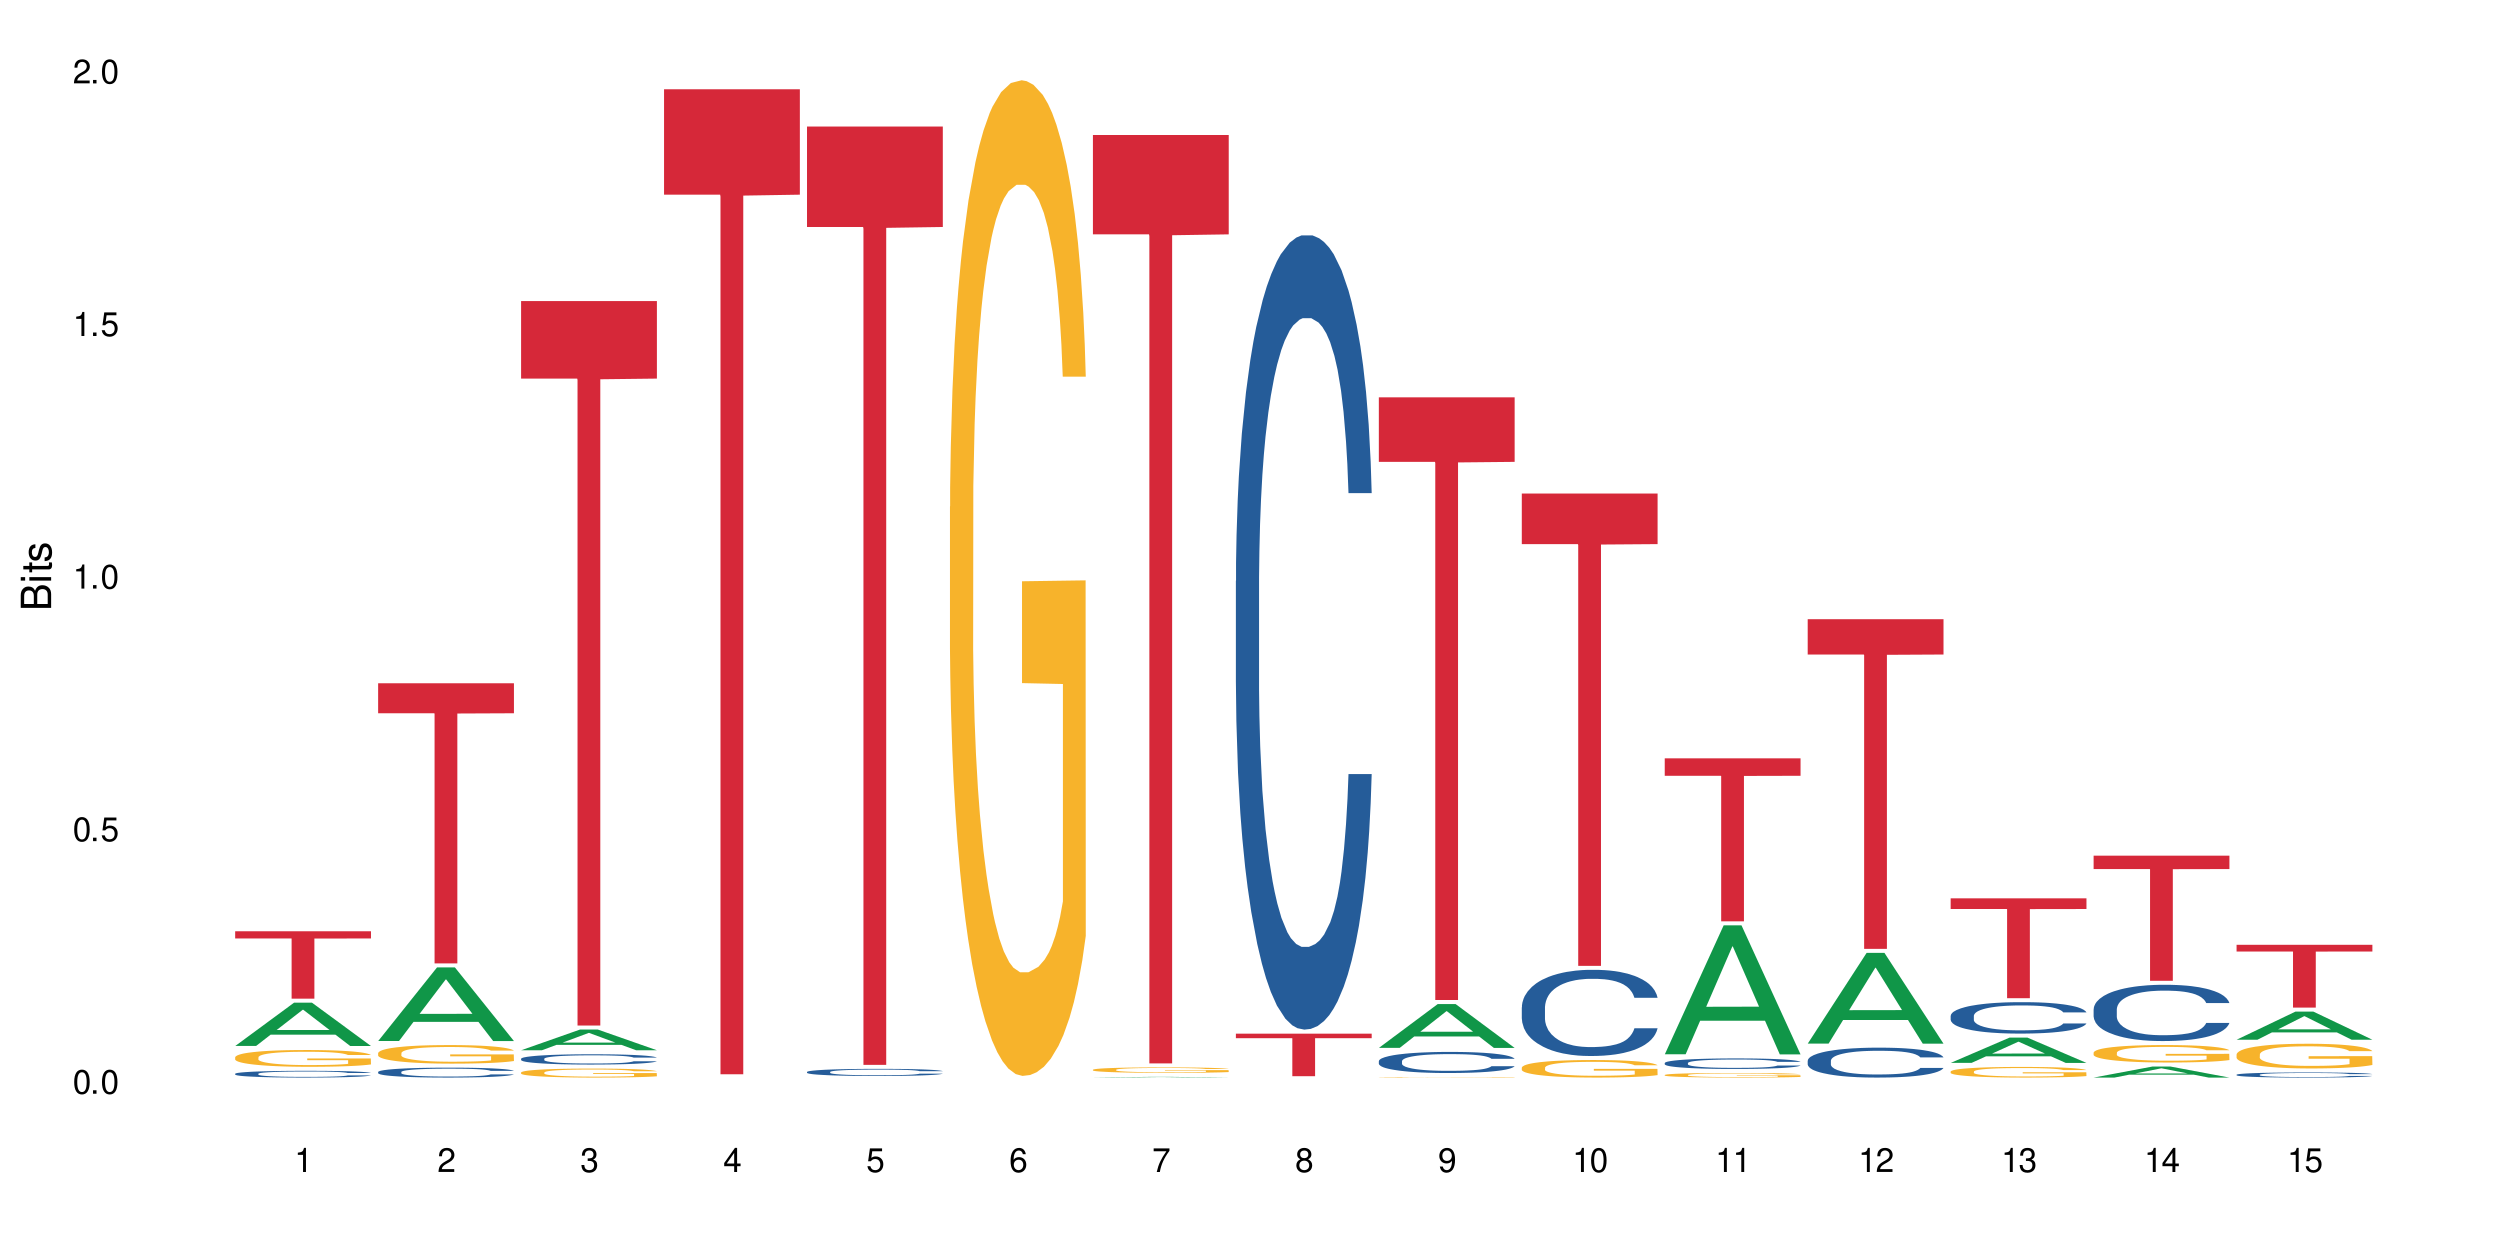 <?xml version="1.0" encoding="UTF-8"?>
<svg xmlns="http://www.w3.org/2000/svg" xmlns:xlink="http://www.w3.org/1999/xlink" width="720" height="360" viewBox="0 0 720 360">
<defs>
<g>
<g id="glyph-0-0">
</g>
<g id="glyph-0-1">
<path d="M 2.641 -6.938 C 2 -6.938 1.422 -6.656 1.078 -6.172 C 0.641 -5.562 0.406 -4.641 0.406 -3.359 C 0.406 -1.016 1.188 0.219 2.641 0.219 C 4.078 0.219 4.859 -1.016 4.859 -3.297 C 4.859 -4.641 4.656 -5.547 4.203 -6.172 C 3.844 -6.656 3.281 -6.938 2.641 -6.938 Z M 2.641 -6.188 C 3.547 -6.188 4 -5.25 4 -3.375 C 4 -1.406 3.562 -0.484 2.625 -0.484 C 1.734 -0.484 1.281 -1.438 1.281 -3.344 C 1.281 -5.25 1.734 -6.188 2.641 -6.188 Z M 2.641 -6.188 "/>
</g>
<g id="glyph-0-2">
<path d="M 1.828 -1 L 0.828 -1 L 0.828 0 L 1.828 0 Z M 1.828 -1 "/>
</g>
<g id="glyph-0-3">
<path d="M 4.562 -6.797 L 1.062 -6.797 L 0.547 -3.094 L 1.328 -3.094 C 1.719 -3.562 2.047 -3.734 2.578 -3.734 C 3.484 -3.734 4.062 -3.109 4.062 -2.094 C 4.062 -1.125 3.484 -0.531 2.578 -0.531 C 1.828 -0.531 1.375 -0.906 1.188 -1.672 L 0.328 -1.672 C 0.453 -1.109 0.547 -0.844 0.75 -0.594 C 1.125 -0.078 1.828 0.219 2.594 0.219 C 3.969 0.219 4.922 -0.781 4.922 -2.219 C 4.922 -3.562 4.031 -4.484 2.719 -4.484 C 2.25 -4.484 1.859 -4.359 1.469 -4.062 L 1.734 -5.969 L 4.562 -5.969 Z M 4.562 -6.797 "/>
</g>
<g id="glyph-0-4">
<path d="M 2.484 -4.938 L 2.484 0 L 3.328 0 L 3.328 -6.938 L 2.766 -6.938 C 2.469 -5.875 2.281 -5.734 0.984 -5.562 L 0.984 -4.938 Z M 2.484 -4.938 "/>
</g>
<g id="glyph-0-5">
<path d="M 4.859 -0.828 L 1.281 -0.828 C 1.359 -1.406 1.672 -1.781 2.5 -2.281 L 3.469 -2.828 C 4.406 -3.344 4.906 -4.062 4.906 -4.906 C 4.906 -5.484 4.672 -6.031 4.266 -6.406 C 3.859 -6.766 3.375 -6.938 2.719 -6.938 C 1.859 -6.938 1.219 -6.625 0.844 -6.031 C 0.609 -5.672 0.5 -5.234 0.484 -4.531 L 1.328 -4.531 C 1.359 -5.016 1.406 -5.281 1.531 -5.516 C 1.75 -5.938 2.188 -6.203 2.703 -6.203 C 3.469 -6.203 4.031 -5.641 4.031 -4.891 C 4.031 -4.344 3.719 -3.859 3.125 -3.516 L 2.234 -3 C 0.812 -2.172 0.406 -1.531 0.328 -0.016 L 4.859 -0.016 Z M 4.859 -0.828 "/>
</g>
<g id="glyph-0-6">
<path d="M 2.125 -3.188 L 2.578 -3.188 C 3.5 -3.188 3.984 -2.766 3.984 -1.922 C 3.984 -1.062 3.469 -0.531 2.594 -0.531 C 1.656 -0.531 1.203 -1 1.156 -2.016 L 0.312 -2.016 C 0.344 -1.453 0.438 -1.094 0.609 -0.781 C 0.953 -0.109 1.625 0.219 2.547 0.219 C 3.953 0.219 4.859 -0.625 4.859 -1.938 C 4.859 -2.828 4.516 -3.297 3.703 -3.594 C 4.344 -3.844 4.656 -4.328 4.656 -5.031 C 4.656 -6.219 3.875 -6.938 2.578 -6.938 C 1.203 -6.938 0.484 -6.172 0.453 -4.703 L 1.297 -4.703 C 1.312 -5.125 1.344 -5.359 1.453 -5.578 C 1.641 -5.969 2.062 -6.203 2.594 -6.203 C 3.344 -6.203 3.797 -5.75 3.797 -5 C 3.797 -4.516 3.609 -4.219 3.25 -4.047 C 3.016 -3.953 2.703 -3.922 2.125 -3.906 Z M 2.125 -3.188 "/>
</g>
<g id="glyph-0-7">
<path d="M 3.141 -1.672 L 3.141 0 L 3.984 0 L 3.984 -1.672 L 4.984 -1.672 L 4.984 -2.438 L 3.984 -2.438 L 3.984 -6.938 L 3.359 -6.938 L 0.266 -2.578 L 0.266 -1.672 Z M 3.141 -2.438 L 1 -2.438 L 3.141 -5.5 Z M 3.141 -2.438 "/>
</g>
<g id="glyph-0-8">
<path d="M 4.781 -5.125 C 4.609 -6.266 3.891 -6.938 2.844 -6.938 C 2.094 -6.938 1.422 -6.578 1.031 -5.953 C 0.594 -5.266 0.406 -4.422 0.406 -3.172 C 0.406 -2 0.578 -1.25 0.984 -0.641 C 1.359 -0.078 1.953 0.219 2.703 0.219 C 3.984 0.219 4.922 -0.75 4.922 -2.094 C 4.922 -3.375 4.062 -4.281 2.844 -4.281 C 2.172 -4.281 1.641 -4.031 1.281 -3.516 C 1.281 -5.234 1.828 -6.188 2.797 -6.188 C 3.391 -6.188 3.797 -5.797 3.938 -5.125 Z M 2.734 -3.531 C 3.547 -3.531 4.062 -2.953 4.062 -2.031 C 4.062 -1.156 3.484 -0.531 2.703 -0.531 C 1.922 -0.531 1.328 -1.188 1.328 -2.078 C 1.328 -2.938 1.906 -3.531 2.734 -3.531 Z M 2.734 -3.531 "/>
</g>
<g id="glyph-0-9">
<path d="M 4.984 -6.797 L 0.438 -6.797 L 0.438 -5.969 L 4.109 -5.969 C 2.5 -3.656 1.828 -2.234 1.328 0 L 2.219 0 C 2.594 -2.172 3.453 -4.047 4.984 -6.094 Z M 4.984 -6.797 "/>
</g>
<g id="glyph-0-10">
<path d="M 3.75 -3.656 C 4.469 -4.094 4.688 -4.438 4.688 -5.078 C 4.688 -6.172 3.844 -6.938 2.641 -6.938 C 1.438 -6.938 0.594 -6.172 0.594 -5.094 C 0.594 -4.438 0.812 -4.094 1.516 -3.656 C 0.734 -3.266 0.359 -2.703 0.359 -1.922 C 0.359 -0.656 1.281 0.219 2.641 0.219 C 3.984 0.219 4.922 -0.656 4.922 -1.922 C 4.922 -2.703 4.531 -3.266 3.75 -3.656 Z M 2.641 -6.188 C 3.359 -6.188 3.812 -5.75 3.812 -5.062 C 3.812 -4.406 3.344 -3.984 2.641 -3.984 C 1.922 -3.984 1.453 -4.406 1.453 -5.078 C 1.453 -5.75 1.922 -6.188 2.641 -6.188 Z M 2.641 -3.266 C 3.484 -3.266 4.062 -2.719 4.062 -1.906 C 4.062 -1.078 3.484 -0.531 2.625 -0.531 C 1.797 -0.531 1.219 -1.094 1.219 -1.906 C 1.219 -2.719 1.781 -3.266 2.641 -3.266 Z M 2.641 -3.266 "/>
</g>
<g id="glyph-0-11">
<path d="M 0.516 -1.578 C 0.672 -0.453 1.406 0.219 2.438 0.219 C 3.188 0.219 3.859 -0.141 4.266 -0.766 C 4.688 -1.453 4.891 -2.297 4.891 -3.547 C 4.891 -4.719 4.703 -5.453 4.312 -6.078 C 3.938 -6.641 3.344 -6.938 2.594 -6.938 C 1.297 -6.938 0.359 -5.969 0.359 -4.625 C 0.359 -3.344 1.234 -2.453 2.453 -2.453 C 3.094 -2.453 3.578 -2.672 4.016 -3.203 C 4 -1.484 3.469 -0.531 2.5 -0.531 C 1.906 -0.531 1.484 -0.906 1.359 -1.578 Z M 2.578 -6.203 C 3.375 -6.203 3.969 -5.531 3.969 -4.641 C 3.969 -3.797 3.391 -3.188 2.547 -3.188 C 1.734 -3.188 1.234 -3.766 1.234 -4.688 C 1.234 -5.562 1.797 -6.203 2.578 -6.203 Z M 2.578 -6.203 "/>
</g>
<g id="glyph-1-0">
</g>
<g id="glyph-1-1">
<path d="M 0 -0.953 L 0 -4.891 C 0 -5.719 -0.234 -6.344 -0.734 -6.797 C -1.188 -7.234 -1.812 -7.469 -2.5 -7.469 C -3.547 -7.469 -4.188 -7 -4.625 -5.875 C -4.984 -6.688 -5.625 -7.094 -6.531 -7.094 C -7.172 -7.094 -7.734 -6.859 -8.141 -6.391 C -8.562 -5.922 -8.75 -5.344 -8.75 -4.5 L -8.75 -0.953 Z M -4.984 -2.062 L -7.766 -2.062 L -7.766 -4.219 C -7.766 -4.844 -7.688 -5.203 -7.453 -5.5 C -7.219 -5.812 -6.859 -5.969 -6.375 -5.969 C -5.891 -5.969 -5.531 -5.812 -5.297 -5.5 C -5.062 -5.203 -4.984 -4.844 -4.984 -4.219 Z M -0.984 -2.062 L -4 -2.062 L -4 -4.781 C -4 -5.766 -3.438 -6.359 -2.484 -6.359 C -1.547 -6.359 -0.984 -5.766 -0.984 -4.781 Z M -0.984 -2.062 "/>
</g>
<g id="glyph-1-2">
<path d="M -6.281 -1.797 L -6.281 -0.797 L 0 -0.797 L 0 -1.797 Z M -8.75 -1.797 L -8.75 -0.797 L -7.484 -0.797 L -7.484 -1.797 Z M -8.75 -1.797 "/>
</g>
<g id="glyph-1-3">
<path d="M -6.281 -3.047 L -6.281 -2.016 L -8.016 -2.016 L -8.016 -1.016 L -6.281 -1.016 L -6.281 -0.172 L -5.469 -0.172 L -5.469 -1.016 L -0.719 -1.016 C -0.078 -1.016 0.281 -1.453 0.281 -2.234 C 0.281 -2.5 0.25 -2.719 0.188 -3.047 L -0.641 -3.047 C -0.609 -2.906 -0.594 -2.766 -0.594 -2.562 C -0.594 -2.141 -0.719 -2.016 -1.156 -2.016 L -5.469 -2.016 L -5.469 -3.047 Z M -6.281 -3.047 "/>
</g>
<g id="glyph-1-4">
<path d="M -4.531 -5.25 C -5.766 -5.25 -6.469 -4.422 -6.469 -2.969 C -6.469 -1.516 -5.719 -0.562 -4.547 -0.562 C -3.562 -0.562 -3.094 -1.062 -2.734 -2.562 L -2.516 -3.484 C -2.344 -4.188 -2.094 -4.469 -1.641 -4.469 C -1.047 -4.469 -0.641 -3.875 -0.641 -3 C -0.641 -2.453 -0.797 -2 -1.062 -1.75 C -1.25 -1.594 -1.422 -1.531 -1.875 -1.469 L -1.875 -0.406 C -0.422 -0.453 0.281 -1.266 0.281 -2.922 C 0.281 -4.5 -0.5 -5.516 -1.719 -5.516 C -2.656 -5.516 -3.172 -4.984 -3.469 -3.734 L -3.703 -2.766 C -3.891 -1.953 -4.156 -1.609 -4.594 -1.609 C -5.188 -1.609 -5.547 -2.125 -5.547 -2.938 C -5.547 -3.75 -5.203 -4.172 -4.531 -4.203 Z M -4.531 -5.25 "/>
</g>
</g>
</defs>
<rect x="-72" y="-36" width="864" height="432" fill="rgb(100%, 100%, 100%)" fill-opacity="1"/>
<path fill-rule="nonzero" fill="rgb(6.275%, 58.824%, 28.235%)" fill-opacity="1" d="M 67.73 301.238 L 67.773 301.227 L 84.695 288.766 L 89.836 288.766 L 106.844 301.25 L 100.867 301.25 L 96.605 297.992 L 77.926 297.992 L 73.75 301.238 L 67.73 301.238 L 79.723 296.645 L 94.895 296.633 L 87.328 290.805 L 87.246 290.793 L 87.16 290.828 L 79.684 296.633 L 79.723 296.645 Z M 67.73 301.238 "/>
<path fill-rule="nonzero" fill="rgb(14.51%, 36.078%, 60%)" fill-opacity="1" d="M 67.73 309.242 L 67.777 309.238 L 67.777 309.195 L 67.922 309.129 L 68.254 309.043 L 68.59 308.984 L 69.449 308.879 L 70.641 308.777 L 71.879 308.699 L 72.785 308.652 L 73.598 308.617 L 75.457 308.551 L 76.652 308.52 L 77.938 308.488 L 79.512 308.457 L 80.656 308.441 L 83.234 308.41 L 85.141 308.398 L 86.621 308.395 L 89.816 308.395 L 91.723 308.402 L 93.105 308.41 L 94.633 308.422 L 95.922 308.441 L 98.164 308.48 L 100.168 308.527 L 101.074 308.559 L 102.504 308.613 L 103.602 308.668 L 104.363 308.711 L 105.223 308.777 L 105.984 308.859 L 106.559 308.949 L 106.844 309.027 L 100.168 309.027 L 99.832 308.953 L 99.449 308.898 L 98.734 308.828 L 98.02 308.773 L 97.02 308.723 L 96.113 308.688 L 94.871 308.656 L 93.773 308.633 L 92.629 308.617 L 91.531 308.605 L 89.434 308.598 L 87 308.598 L 86.094 308.602 L 84.234 308.613 L 83.234 308.625 L 81.801 308.652 L 80.801 308.676 L 79.609 308.711 L 78.797 308.742 L 77.797 308.789 L 77.078 308.828 L 76.27 308.887 L 75.793 308.93 L 75.363 308.98 L 74.98 309.039 L 74.695 309.102 L 74.504 309.168 L 74.41 309.234 L 74.41 309.508 L 74.504 309.574 L 74.742 309.648 L 75.363 309.758 L 76.27 309.852 L 77.32 309.926 L 78.32 309.98 L 78.891 310.004 L 79.656 310.031 L 80.848 310.07 L 82.566 310.105 L 83.566 310.117 L 85.094 310.133 L 86.668 310.141 L 88.766 310.141 L 90.625 310.133 L 91.867 310.125 L 93.156 310.109 L 94.918 310.078 L 96.016 310.051 L 96.969 310.016 L 97.688 309.984 L 98.164 309.953 L 98.879 309.898 L 99.449 309.84 L 99.879 309.777 L 100.168 309.715 L 106.844 309.715 L 106.559 309.785 L 106.129 309.855 L 105.699 309.906 L 105.031 309.969 L 104.27 310.027 L 103.172 310.09 L 102.266 310.129 L 101.074 310.172 L 99.977 310.207 L 98.781 310.238 L 97.02 310.273 L 95.875 310.293 L 94.633 310.309 L 93.156 310.32 L 91.293 310.332 L 89.289 310.34 L 87.43 310.344 L 85.426 310.34 L 83.949 310.332 L 81.992 310.316 L 79.559 310.285 L 77.797 310.25 L 76.414 310.215 L 75.219 310.18 L 73.883 310.133 L 72.168 310.055 L 71.117 309.992 L 70.402 309.945 L 69.59 309.875 L 69.02 309.812 L 68.352 309.711 L 67.875 309.586 L 67.73 309.488 Z M 67.73 309.242 "/>
<path fill-rule="nonzero" fill="rgb(96.863%, 70.196%, 16.863%)" fill-opacity="1" d="M 67.73 304.477 L 67.777 304.473 L 67.777 304.383 L 67.969 304.184 L 68.445 303.91 L 69.066 303.684 L 69.734 303.508 L 70.164 303.414 L 70.879 303.285 L 71.5 303.188 L 73.074 302.988 L 75.078 302.801 L 76.172 302.723 L 77.414 302.648 L 79.18 302.562 L 79.988 302.531 L 82.469 302.461 L 85.285 302.418 L 88.383 302.406 L 89.816 302.41 L 91.77 302.426 L 94.441 302.477 L 95.969 302.52 L 97.16 302.562 L 98.402 302.621 L 99.926 302.711 L 101.359 302.816 L 102.504 302.922 L 103.648 303.055 L 104.602 303.195 L 105.414 303.348 L 106.129 303.535 L 106.559 303.691 L 106.844 303.844 L 100.215 303.844 L 99.832 303.691 L 99.402 303.57 L 98.688 303.426 L 97.973 303.32 L 97.258 303.234 L 95.922 303.121 L 94.777 303.051 L 93.344 302.988 L 91.961 302.949 L 90.387 302.922 L 89.434 302.914 L 86.906 302.914 L 84.617 302.941 L 83.281 302.977 L 82.328 303.016 L 80.992 303.078 L 80.18 303.133 L 79.703 303.168 L 78.273 303.305 L 77.32 303.43 L 76.793 303.512 L 76.125 303.645 L 75.648 303.766 L 75.125 303.941 L 74.84 304.074 L 74.457 304.375 L 74.41 305.168 L 74.551 305.336 L 74.84 305.52 L 75.219 305.676 L 75.793 305.844 L 76.363 305.973 L 77.367 306.145 L 78.227 306.258 L 78.891 306.336 L 80.18 306.453 L 80.703 306.492 L 81.945 306.574 L 83.234 306.637 L 84.809 306.688 L 86 306.715 L 87.906 306.738 L 90.34 306.738 L 93.203 306.711 L 95.016 306.676 L 96.254 306.641 L 97.066 306.609 L 98.066 306.559 L 98.781 306.516 L 99.449 306.469 L 100.262 306.391 L 100.262 305.336 L 88.48 305.332 L 88.48 304.836 L 106.797 304.832 L 106.844 306.559 L 105.844 306.68 L 104.602 306.793 L 103.41 306.883 L 102.168 306.957 L 100.406 307.043 L 98.973 307.094 L 96.781 307.156 L 94.777 307.195 L 92.676 307.223 L 90.816 307.234 L 88.621 307.238 L 86.668 307.23 L 84.57 307.203 L 82.898 307.168 L 81.371 307.125 L 79.848 307.066 L 77.938 306.977 L 76.699 306.898 L 75.41 306.809 L 74.121 306.695 L 72.977 306.578 L 72.215 306.484 L 71.453 306.379 L 70.641 306.246 L 69.879 306.098 L 69.305 305.961 L 68.781 305.805 L 68.398 305.66 L 68.016 305.461 L 67.828 305.301 L 67.73 305.164 Z M 67.73 304.477 "/>
<path fill-rule="nonzero" fill="rgb(83.922%, 15.686%, 22.353%)" fill-opacity="1" d="M 67.73 268.203 L 106.844 268.203 L 106.844 270.281 L 90.543 270.297 L 90.543 287.613 L 83.984 287.613 L 83.984 270.316 L 83.891 270.281 L 67.73 270.281 Z M 67.73 268.203 "/>
<path fill-rule="nonzero" fill="rgb(6.275%, 58.824%, 28.235%)" fill-opacity="1" d="M 108.902 299.809 L 108.945 299.789 L 125.867 278.609 L 131.008 278.609 L 148.016 299.828 L 142.039 299.828 L 137.777 294.289 L 119.098 294.289 L 114.922 299.809 L 108.902 299.809 L 120.895 292 L 136.062 291.977 L 128.5 282.078 L 128.418 282.059 L 128.332 282.117 L 120.855 291.977 L 120.895 292 Z M 108.902 299.809 "/>
<path fill-rule="nonzero" fill="rgb(14.51%, 36.078%, 60%)" fill-opacity="1" d="M 108.902 308.727 L 108.949 308.723 L 108.949 308.66 L 109.094 308.562 L 109.426 308.438 L 109.762 308.352 L 110.621 308.195 L 111.812 308.047 L 113.051 307.93 L 113.957 307.863 L 114.77 307.812 L 116.629 307.715 L 117.82 307.664 L 119.109 307.621 L 120.684 307.574 L 121.828 307.551 L 124.406 307.508 L 126.312 307.488 L 127.793 307.48 L 130.988 307.48 L 132.895 307.492 L 134.277 307.504 L 135.805 307.527 L 137.094 307.551 L 139.336 307.605 L 141.336 307.68 L 142.242 307.723 L 143.676 307.805 L 144.773 307.883 L 145.535 307.949 L 146.395 308.047 L 147.156 308.164 L 147.73 308.297 L 148.016 308.41 L 141.336 308.41 L 141.004 308.305 L 140.621 308.223 L 139.906 308.117 L 139.191 308.043 L 138.191 307.965 L 137.285 307.914 L 136.043 307.867 L 134.945 307.836 L 133.801 307.812 L 132.703 307.797 L 130.605 307.781 L 128.172 307.781 L 127.266 307.785 L 125.406 307.805 L 124.406 307.824 L 122.973 307.859 L 121.973 307.895 L 120.781 307.945 L 119.969 307.992 L 118.969 308.059 L 118.25 308.121 L 117.441 308.207 L 116.965 308.27 L 116.535 308.344 L 116.152 308.43 L 115.867 308.523 L 115.676 308.617 L 115.582 308.715 L 115.582 309.117 L 115.676 309.211 L 115.914 309.324 L 116.535 309.48 L 117.441 309.621 L 118.488 309.73 L 119.492 309.809 L 120.062 309.848 L 120.828 309.887 L 122.02 309.941 L 123.738 309.992 L 124.738 310.012 L 126.266 310.035 L 127.84 310.043 L 129.938 310.043 L 131.797 310.035 L 133.039 310.02 L 134.324 310 L 136.09 309.957 L 137.188 309.914 L 138.141 309.863 L 138.859 309.812 L 139.336 309.773 L 140.051 309.691 L 140.621 309.602 L 141.051 309.512 L 141.336 309.422 L 148.016 309.422 L 147.73 309.527 L 147.301 309.629 L 146.871 309.703 L 146.203 309.797 L 145.441 309.879 L 144.344 309.969 L 143.438 310.027 L 142.242 310.094 L 141.148 310.145 L 139.953 310.188 L 138.191 310.242 L 137.043 310.266 L 135.805 310.289 L 134.324 310.312 L 132.465 310.328 L 130.461 310.34 L 128.602 310.344 L 126.598 310.336 L 125.121 310.328 L 123.164 310.305 L 120.73 310.258 L 118.969 310.207 L 117.582 310.156 L 116.391 310.105 L 115.055 310.035 L 113.34 309.918 L 112.289 309.832 L 111.574 309.758 L 110.762 309.656 L 110.191 309.562 L 109.523 309.418 L 109.047 309.23 L 108.902 309.086 Z M 108.902 308.727 "/>
<path fill-rule="nonzero" fill="rgb(96.863%, 70.196%, 16.863%)" fill-opacity="1" d="M 108.902 303.27 L 108.949 303.266 L 108.949 303.168 L 109.141 302.949 L 109.617 302.645 L 110.238 302.398 L 110.906 302.203 L 111.336 302.098 L 112.051 301.953 L 112.672 301.844 L 114.246 301.625 L 116.25 301.422 L 117.344 301.332 L 118.586 301.25 L 120.352 301.156 L 121.16 301.121 L 123.641 301.043 L 126.457 300.996 L 129.555 300.98 L 130.988 300.984 L 132.941 301.004 L 135.613 301.059 L 137.141 301.109 L 138.332 301.156 L 139.574 301.219 L 141.098 301.316 L 142.531 301.434 L 143.676 301.551 L 144.82 301.699 L 145.773 301.855 L 146.586 302.027 L 147.301 302.23 L 147.73 302.402 L 148.016 302.574 L 141.387 302.574 L 141.004 302.402 L 140.574 302.27 L 139.859 302.109 L 139.145 301.992 L 138.43 301.898 L 137.094 301.773 L 135.949 301.695 L 134.516 301.625 L 133.133 301.582 L 131.559 301.551 L 130.605 301.543 L 128.078 301.543 L 125.789 301.578 L 124.453 301.617 L 123.5 301.656 L 122.164 301.727 L 121.352 301.785 L 120.875 301.824 L 119.445 301.977 L 118.488 302.113 L 117.965 302.207 L 117.297 302.352 L 116.82 302.484 L 116.297 302.68 L 116.008 302.828 L 115.629 303.16 L 115.582 304.039 L 115.723 304.223 L 116.008 304.422 L 116.391 304.598 L 116.965 304.785 L 117.535 304.926 L 118.539 305.117 L 119.395 305.242 L 120.062 305.328 L 121.352 305.457 L 121.875 305.504 L 123.117 305.59 L 124.406 305.66 L 125.98 305.719 L 127.172 305.746 L 129.078 305.77 L 131.512 305.77 L 134.375 305.742 L 136.188 305.703 L 137.426 305.664 L 138.238 305.629 L 139.238 305.574 L 139.953 305.527 L 140.621 305.473 L 141.434 305.391 L 141.434 304.223 L 129.652 304.219 L 129.652 303.672 L 147.969 303.668 L 148.016 305.574 L 147.016 305.707 L 145.773 305.836 L 144.582 305.934 L 143.34 306.016 L 141.578 306.109 L 140.145 306.168 L 137.949 306.234 L 135.949 306.277 L 133.848 306.309 L 131.988 306.324 L 129.793 306.328 L 127.84 306.316 L 125.742 306.289 L 124.07 306.25 L 122.543 306.199 L 121.02 306.137 L 119.109 306.035 L 117.871 305.953 L 116.582 305.848 L 115.293 305.727 L 114.148 305.594 L 113.387 305.492 L 112.625 305.375 L 111.812 305.23 L 111.051 305.062 L 110.477 304.91 L 109.953 304.742 L 109.57 304.578 L 109.188 304.359 L 108.996 304.184 L 108.902 304.031 Z M 108.902 303.27 "/>
<path fill-rule="nonzero" fill="rgb(83.922%, 15.686%, 22.353%)" fill-opacity="1" d="M 108.902 196.781 L 148.016 196.781 L 148.016 205.418 L 131.715 205.492 L 131.715 277.457 L 125.156 277.457 L 125.156 205.566 L 125.062 205.418 L 108.902 205.418 Z M 108.902 196.781 "/>
<path fill-rule="nonzero" fill="rgb(6.275%, 58.824%, 28.235%)" fill-opacity="1" d="M 150.074 302.469 L 150.117 302.465 L 167.039 296.512 L 172.18 296.512 L 189.188 302.477 L 183.211 302.477 L 178.949 300.918 L 160.27 300.918 L 156.09 302.469 L 150.074 302.469 L 162.066 300.273 L 177.234 300.27 L 169.672 297.484 L 169.59 297.48 L 169.504 297.496 L 162.027 300.27 L 162.066 300.273 Z M 150.074 302.469 "/>
<path fill-rule="nonzero" fill="rgb(14.51%, 36.078%, 60%)" fill-opacity="1" d="M 150.074 304.918 L 150.121 304.918 L 150.121 304.852 L 150.266 304.75 L 150.598 304.617 L 150.934 304.527 L 151.793 304.367 L 152.984 304.215 L 154.223 304.094 L 155.129 304.023 L 155.941 303.969 L 157.801 303.871 L 158.992 303.816 L 160.281 303.773 L 161.855 303.727 L 163 303.699 L 165.578 303.656 L 167.484 303.637 L 168.965 303.629 L 172.16 303.629 L 174.066 303.641 L 175.449 303.652 L 176.977 303.676 L 178.266 303.699 L 180.508 303.758 L 182.508 303.836 L 183.414 303.879 L 184.848 303.961 L 185.945 304.043 L 186.707 304.113 L 187.566 304.215 L 188.328 304.336 L 188.902 304.477 L 189.188 304.59 L 182.508 304.59 L 182.176 304.484 L 181.793 304.398 L 181.078 304.289 L 180.363 304.207 L 179.359 304.129 L 178.453 304.078 L 177.215 304.027 L 176.117 303.996 L 174.973 303.969 L 173.875 303.953 L 171.777 303.938 L 169.344 303.938 L 168.438 303.941 L 166.578 303.965 L 165.578 303.984 L 164.145 304.023 L 163.145 304.059 L 161.953 304.109 L 161.141 304.156 L 160.137 304.227 L 159.422 304.289 L 158.613 304.379 L 158.137 304.449 L 157.707 304.523 L 157.324 304.613 L 157.039 304.707 L 156.848 304.809 L 156.754 304.906 L 156.754 305.328 L 156.848 305.426 L 157.086 305.539 L 157.707 305.703 L 158.613 305.848 L 159.66 305.961 L 160.664 306.043 L 161.234 306.082 L 162 306.125 L 163.191 306.18 L 164.91 306.234 L 165.91 306.254 L 167.438 306.277 L 169.012 306.285 L 171.109 306.285 L 172.969 306.277 L 174.211 306.262 L 175.496 306.242 L 177.262 306.195 L 178.359 306.152 L 179.312 306.102 L 180.027 306.047 L 180.508 306.004 L 181.223 305.922 L 181.793 305.828 L 182.223 305.734 L 182.508 305.641 L 189.188 305.641 L 188.902 305.75 L 188.473 305.855 L 188.043 305.934 L 187.375 306.027 L 186.613 306.113 L 185.516 306.207 L 184.609 306.27 L 183.414 306.34 L 182.32 306.391 L 181.125 306.438 L 179.359 306.492 L 178.215 306.516 L 176.977 306.543 L 175.496 306.562 L 173.637 306.582 L 171.633 306.594 L 169.773 306.598 L 167.77 306.59 L 166.293 306.578 L 164.336 306.555 L 161.902 306.508 L 160.137 306.457 L 158.754 306.402 L 157.562 306.348 L 156.227 306.277 L 154.512 306.156 L 153.461 306.066 L 152.746 305.988 L 151.934 305.883 L 151.363 305.789 L 150.695 305.637 L 150.219 305.441 L 150.074 305.293 Z M 150.074 304.918 "/>
<path fill-rule="nonzero" fill="rgb(96.863%, 70.196%, 16.863%)" fill-opacity="1" d="M 150.074 308.859 L 150.121 308.859 L 150.121 308.812 L 150.312 308.703 L 150.789 308.559 L 151.41 308.438 L 152.078 308.34 L 152.508 308.293 L 153.223 308.223 L 153.844 308.168 L 155.418 308.062 L 157.418 307.961 L 158.516 307.922 L 159.758 307.879 L 161.523 307.836 L 162.332 307.82 L 164.812 307.781 L 167.629 307.758 L 170.727 307.75 L 172.16 307.754 L 174.113 307.762 L 176.785 307.789 L 178.312 307.812 L 179.504 307.836 L 180.746 307.867 L 182.27 307.914 L 183.703 307.969 L 184.848 308.027 L 185.992 308.098 L 186.945 308.172 L 187.758 308.258 L 188.473 308.355 L 188.902 308.438 L 189.188 308.523 L 182.559 308.523 L 182.176 308.438 L 181.746 308.375 L 181.031 308.297 L 180.316 308.238 L 179.602 308.195 L 178.266 308.133 L 177.121 308.094 L 175.688 308.062 L 174.305 308.039 L 172.73 308.027 L 171.777 308.023 L 169.25 308.023 L 166.961 308.039 L 165.625 308.059 L 164.672 308.078 L 163.336 308.113 L 162.523 308.141 L 162.047 308.16 L 160.617 308.234 L 159.66 308.301 L 159.137 308.344 L 158.469 308.414 L 157.992 308.48 L 157.469 308.574 L 157.18 308.645 L 156.801 308.805 L 156.754 309.23 L 156.895 309.32 L 157.18 309.418 L 157.562 309.504 L 158.137 309.594 L 158.707 309.664 L 159.711 309.754 L 160.566 309.816 L 161.234 309.855 L 162.523 309.922 L 163.047 309.941 L 164.289 309.984 L 165.578 310.02 L 167.148 310.047 L 168.344 310.062 L 170.25 310.074 L 172.684 310.074 L 175.547 310.059 L 177.359 310.039 L 178.598 310.02 L 179.41 310.004 L 180.41 309.977 L 181.125 309.953 L 181.793 309.93 L 182.605 309.887 L 182.605 309.32 L 170.824 309.32 L 170.824 309.055 L 189.141 309.051 L 189.188 309.977 L 188.188 310.043 L 186.945 310.105 L 185.754 310.152 L 184.512 310.191 L 182.746 310.234 L 181.316 310.266 L 179.121 310.297 L 177.121 310.32 L 175.02 310.332 L 173.16 310.34 L 170.965 310.344 L 169.012 310.34 L 166.91 310.324 L 165.242 310.305 L 163.715 310.281 L 162.191 310.25 L 160.281 310.199 L 159.043 310.16 L 157.754 310.109 L 156.465 310.051 L 155.32 309.988 L 154.559 309.938 L 153.793 309.883 L 152.984 309.809 L 152.219 309.73 L 151.648 309.656 L 151.125 309.574 L 150.742 309.496 L 150.359 309.387 L 150.168 309.305 L 150.074 309.23 Z M 150.074 308.859 "/>
<path fill-rule="nonzero" fill="rgb(83.922%, 15.686%, 22.353%)" fill-opacity="1" d="M 150.074 86.699 L 189.188 86.699 L 189.188 109.035 L 172.887 109.23 L 172.887 295.355 L 166.328 295.355 L 166.328 109.426 L 166.234 109.035 L 150.074 109.035 Z M 150.074 86.699 "/>
<path fill-rule="nonzero" fill="rgb(83.922%, 15.686%, 22.353%)" fill-opacity="1" d="M 191.246 25.699 L 230.359 25.699 L 230.359 56.066 L 214.059 56.332 L 214.059 309.391 L 207.5 309.391 L 207.5 56.602 L 207.402 56.066 L 191.246 56.066 Z M 191.246 25.699 "/>
<path fill-rule="nonzero" fill="rgb(14.51%, 36.078%, 60%)" fill-opacity="1" d="M 232.418 308.723 L 232.465 308.723 L 232.465 308.676 L 232.609 308.605 L 232.941 308.516 L 233.277 308.453 L 234.133 308.344 L 235.328 308.234 L 236.566 308.152 L 237.473 308.102 L 238.285 308.066 L 240.145 307.996 L 241.336 307.961 L 242.625 307.93 L 244.199 307.898 L 245.344 307.879 L 247.918 307.848 L 249.828 307.836 L 251.305 307.828 L 254.504 307.828 L 256.41 307.836 L 257.793 307.848 L 259.32 307.859 L 260.609 307.879 L 262.848 307.918 L 264.852 307.973 L 265.758 308 L 267.191 308.059 L 268.285 308.117 L 269.051 308.164 L 269.91 308.234 L 270.672 308.32 L 271.246 308.414 L 271.531 308.496 L 264.852 308.496 L 264.52 308.422 L 264.137 308.363 L 263.422 308.285 L 262.707 308.23 L 261.703 308.176 L 260.797 308.141 L 259.559 308.105 L 258.461 308.082 L 257.316 308.066 L 256.219 308.055 L 254.121 308.043 L 251.688 308.043 L 250.781 308.047 L 248.922 308.062 L 247.918 308.074 L 246.488 308.102 L 245.488 308.125 L 244.293 308.164 L 243.484 308.195 L 242.48 308.246 L 241.766 308.289 L 240.957 308.348 L 240.48 308.395 L 240.051 308.449 L 239.668 308.512 L 239.383 308.578 L 239.191 308.645 L 239.094 308.715 L 239.094 309.004 L 239.191 309.074 L 239.43 309.152 L 240.051 309.266 L 240.957 309.367 L 242.004 309.445 L 243.008 309.5 L 243.578 309.527 L 244.344 309.559 L 245.535 309.594 L 247.25 309.633 L 248.254 309.648 L 249.781 309.664 L 251.355 309.672 L 253.453 309.672 L 255.312 309.664 L 256.555 309.652 L 257.84 309.637 L 259.605 309.605 L 260.703 309.578 L 261.656 309.539 L 262.371 309.504 L 262.848 309.477 L 263.566 309.418 L 264.137 309.352 L 264.566 309.285 L 264.852 309.223 L 271.531 309.223 L 271.246 309.297 L 270.816 309.371 L 270.387 309.426 L 269.719 309.492 L 268.953 309.551 L 267.859 309.617 L 266.953 309.66 L 265.758 309.707 L 264.66 309.742 L 263.469 309.773 L 261.703 309.812 L 260.559 309.828 L 259.32 309.848 L 257.84 309.863 L 255.98 309.875 L 253.977 309.883 L 252.117 309.883 L 250.113 309.879 L 248.637 309.875 L 246.68 309.855 L 244.246 309.824 L 242.48 309.785 L 241.098 309.75 L 239.906 309.715 L 238.57 309.664 L 236.852 309.578 L 235.805 309.516 L 235.09 309.465 L 234.277 309.391 L 233.707 309.324 L 233.039 309.219 L 232.559 309.086 L 232.418 308.984 Z M 232.418 308.723 "/>
<path fill-rule="nonzero" fill="rgb(83.922%, 15.686%, 22.353%)" fill-opacity="1" d="M 232.418 36.441 L 271.531 36.441 L 271.531 65.371 L 255.23 65.621 L 255.23 306.676 L 248.672 306.676 L 248.672 65.875 L 248.574 65.371 L 232.418 65.371 Z M 232.418 36.441 "/>
<path fill-rule="nonzero" fill="rgb(96.863%, 70.196%, 16.863%)" fill-opacity="1" d="M 273.59 145.93 L 273.637 145.668 L 273.637 140.43 L 273.828 128.648 L 274.305 112.41 L 274.926 99.055 L 275.594 88.582 L 276.023 83.082 L 276.738 75.227 L 277.355 69.465 L 278.93 57.68 L 280.934 46.684 L 282.031 41.969 L 283.273 37.516 L 285.035 32.539 L 285.848 30.707 L 288.328 26.52 L 291.141 23.898 L 294.242 23.113 L 295.672 23.375 L 297.629 24.422 L 300.301 27.305 L 301.828 29.922 L 303.02 32.539 L 304.258 35.945 L 305.785 41.184 L 307.215 47.469 L 308.363 53.754 L 309.508 61.609 L 310.461 69.988 L 311.27 79.152 L 311.988 90.152 L 312.414 99.316 L 312.703 108.484 L 306.07 108.484 L 305.691 99.316 L 305.262 92.246 L 304.547 83.605 L 303.832 77.32 L 303.113 72.344 L 301.777 65.535 L 300.633 61.348 L 299.203 57.68 L 297.82 55.324 L 296.246 53.754 L 295.293 53.23 L 292.766 53.23 L 290.473 55.062 L 289.141 57.156 L 288.184 59.25 L 286.848 63.18 L 286.039 66.32 L 285.562 68.418 L 284.129 76.535 L 283.176 83.867 L 282.652 88.844 L 281.984 96.699 L 281.508 103.77 L 280.98 114.246 L 280.695 122.102 L 280.316 139.906 L 280.266 187.043 L 280.41 196.996 L 280.695 207.734 L 281.078 217.16 L 281.648 227.109 L 282.223 234.707 L 283.223 244.918 L 284.082 251.727 L 284.75 256.18 L 286.039 263.25 L 286.562 265.605 L 287.805 270.32 L 289.09 273.984 L 290.664 277.129 L 291.859 278.699 L 293.766 280.008 L 296.199 280.008 L 299.059 278.438 L 300.871 276.344 L 302.113 274.246 L 302.922 272.414 L 303.926 269.535 L 304.641 266.914 L 305.309 264.035 L 306.121 259.582 L 306.121 196.996 L 294.34 196.734 L 294.34 167.406 L 312.656 167.141 L 312.703 269.535 L 311.699 276.605 L 310.461 283.414 L 309.27 288.652 L 308.027 293.102 L 306.262 298.078 L 304.832 301.219 L 302.637 304.887 L 300.633 307.242 L 298.535 308.816 L 296.676 309.602 L 294.48 309.863 L 292.527 309.34 L 290.426 307.766 L 288.758 305.672 L 287.23 303.055 L 285.703 299.648 L 283.797 294.148 L 282.555 289.699 L 281.27 284.199 L 279.98 277.652 L 278.836 270.582 L 278.074 265.082 L 277.309 258.797 L 276.5 250.941 L 275.734 242.039 L 275.164 233.918 L 274.637 224.754 L 274.258 216.113 L 273.875 204.328 L 273.684 194.902 L 273.59 186.781 Z M 273.59 145.93 "/>
<path fill-rule="nonzero" fill="rgb(6.275%, 58.824%, 28.235%)" fill-opacity="1" d="M 314.762 310.344 L 314.801 310.344 L 331.727 310.133 L 336.867 310.133 L 353.875 310.344 L 347.898 310.344 L 343.637 310.289 L 324.957 310.289 L 320.777 310.344 L 314.762 310.344 L 326.754 310.266 L 341.922 310.266 L 334.359 310.168 L 334.191 310.168 L 326.711 310.266 L 326.754 310.266 Z M 314.762 310.344 "/>
<path fill-rule="nonzero" fill="rgb(96.863%, 70.196%, 16.863%)" fill-opacity="1" d="M 314.762 308.082 L 314.809 308.078 L 314.809 308.051 L 315 307.984 L 315.477 307.898 L 316.098 307.824 L 316.766 307.766 L 317.191 307.734 L 317.91 307.691 L 318.527 307.66 L 320.102 307.598 L 322.105 307.535 L 323.203 307.512 L 324.445 307.484 L 326.207 307.457 L 327.02 307.449 L 329.5 307.426 L 332.312 307.41 L 335.414 307.406 L 336.844 307.41 L 338.801 307.414 L 341.473 307.43 L 343 307.445 L 344.191 307.457 L 345.43 307.477 L 346.957 307.508 L 348.387 307.539 L 349.531 307.574 L 350.68 307.617 L 351.633 307.664 L 352.441 307.715 L 353.16 307.773 L 353.586 307.824 L 353.875 307.875 L 347.242 307.875 L 346.863 307.824 L 346.434 307.785 L 345.719 307.738 L 345 307.703 L 344.285 307.676 L 342.949 307.641 L 341.805 307.617 L 340.375 307.598 L 338.992 307.582 L 337.418 307.574 L 336.465 307.57 L 333.938 307.57 L 331.645 307.582 L 330.309 307.594 L 329.355 307.605 L 328.02 307.625 L 327.211 307.645 L 326.734 307.656 L 325.301 307.699 L 324.348 307.738 L 323.824 307.766 L 323.156 307.812 L 322.68 307.848 L 322.152 307.906 L 321.867 307.949 L 321.484 308.047 L 321.438 308.305 L 321.582 308.359 L 321.867 308.418 L 322.25 308.473 L 322.82 308.527 L 323.395 308.566 L 324.395 308.625 L 325.254 308.66 L 325.922 308.684 L 327.211 308.723 L 327.734 308.738 L 328.977 308.762 L 330.262 308.781 L 331.836 308.801 L 333.031 308.809 L 334.938 308.816 L 337.371 308.816 L 340.23 308.809 L 342.043 308.797 L 343.285 308.785 L 344.094 308.773 L 345.098 308.758 L 345.812 308.746 L 346.48 308.727 L 347.293 308.703 L 347.293 308.359 L 335.508 308.359 L 335.508 308.199 L 353.824 308.195 L 353.875 308.758 L 352.871 308.797 L 351.633 308.836 L 350.438 308.863 L 349.199 308.887 L 347.434 308.914 L 346.004 308.934 L 343.809 308.953 L 341.805 308.965 L 339.707 308.973 L 337.848 308.977 L 335.652 308.98 L 333.695 308.977 L 331.598 308.969 L 329.93 308.957 L 328.402 308.941 L 326.875 308.922 L 324.969 308.895 L 323.727 308.867 L 322.441 308.84 L 321.152 308.805 L 320.008 308.766 L 319.246 308.734 L 318.48 308.699 L 317.672 308.656 L 316.906 308.609 L 316.336 308.562 L 315.809 308.512 L 315.43 308.465 L 315.047 308.402 L 314.855 308.348 L 314.762 308.305 Z M 314.762 308.082 "/>
<path fill-rule="nonzero" fill="rgb(83.922%, 15.686%, 22.353%)" fill-opacity="1" d="M 314.762 38.875 L 353.875 38.875 L 353.875 67.496 L 337.574 67.75 L 337.574 306.254 L 331.016 306.254 L 331.016 68 L 330.918 67.496 L 314.762 67.496 Z M 314.762 38.875 "/>
<path fill-rule="nonzero" fill="rgb(14.51%, 36.078%, 60%)" fill-opacity="1" d="M 355.934 167.32 L 355.98 167.109 L 355.98 162.094 L 356.125 154.148 L 356.457 144.113 L 356.789 137.211 L 357.648 124.875 L 358.844 112.957 L 360.082 103.758 L 360.988 98.324 L 361.801 94.141 L 363.66 86.406 L 364.852 82.434 L 366.141 78.879 L 367.715 75.324 L 368.859 73.234 L 371.434 69.887 L 373.344 68.422 L 374.82 67.797 L 378.016 67.797 L 379.926 68.633 L 381.309 69.68 L 382.836 71.352 L 384.121 73.234 L 386.363 77.832 L 388.367 83.688 L 389.273 87.031 L 390.703 93.516 L 391.801 99.785 L 392.566 105.223 L 393.422 112.957 L 394.188 122.367 L 394.758 133.031 L 395.047 142.02 L 388.367 142.02 L 388.035 133.656 L 387.652 127.176 L 386.938 118.605 L 386.223 112.539 L 385.219 106.477 L 384.312 102.504 L 383.074 98.531 L 381.977 96.023 L 380.832 94.141 L 379.734 92.887 L 377.637 91.633 L 375.203 91.633 L 374.297 92.051 L 372.438 93.723 L 371.434 95.188 L 370.004 98.113 L 369 100.832 L 367.809 105.012 L 367 108.566 L 365.996 114.004 L 365.281 118.812 L 364.469 125.711 L 363.992 130.941 L 363.562 136.793 L 363.184 143.695 L 362.895 151.012 L 362.707 158.746 L 362.609 166.273 L 362.609 198.684 L 362.707 206.211 L 362.945 214.992 L 363.562 227.746 L 364.469 238.828 L 365.52 247.609 L 366.52 253.879 L 367.094 256.809 L 367.855 260.152 L 369.051 264.336 L 370.766 268.516 L 371.77 270.188 L 373.293 271.863 L 374.867 272.699 L 376.969 272.699 L 378.828 271.863 L 380.066 270.816 L 381.355 269.145 L 383.121 265.59 L 384.219 262.242 L 385.172 258.27 L 385.887 254.297 L 386.363 250.953 L 387.078 244.473 L 387.652 237.363 L 388.082 230.043 L 388.367 222.938 L 395.047 222.938 L 394.758 231.301 L 394.328 239.453 L 393.902 245.516 L 393.234 252.836 L 392.469 259.316 L 391.371 266.633 L 390.465 271.441 L 389.273 276.672 L 388.176 280.645 L 386.984 284.195 L 385.219 288.379 L 384.074 290.469 L 382.836 292.352 L 381.355 294.023 L 379.496 295.488 L 377.492 296.324 L 375.633 296.531 L 373.629 296.113 L 372.148 295.277 L 370.195 293.398 L 367.762 289.633 L 365.996 285.66 L 364.613 281.688 L 363.422 277.508 L 362.086 271.863 L 360.367 262.66 L 359.32 255.555 L 358.602 249.699 L 357.793 241.543 L 357.219 234.227 L 356.551 222.52 L 356.074 207.672 L 355.934 196.172 Z M 355.934 167.32 "/>
<path fill-rule="nonzero" fill="rgb(83.922%, 15.686%, 22.353%)" fill-opacity="1" d="M 355.934 297.688 L 395.047 297.688 L 395.047 298.996 L 378.746 299.008 L 378.746 309.938 L 372.188 309.938 L 372.188 299.02 L 372.09 298.996 L 355.934 298.996 Z M 355.934 297.688 "/>
<path fill-rule="nonzero" fill="rgb(6.275%, 58.824%, 28.235%)" fill-opacity="1" d="M 397.105 301.793 L 397.145 301.781 L 414.07 289.164 L 419.211 289.164 L 436.219 301.805 L 430.242 301.805 L 425.98 298.504 L 407.301 298.504 L 403.121 301.793 L 397.105 301.793 L 409.098 297.141 L 424.266 297.129 L 416.703 291.227 L 416.617 291.215 L 416.535 291.25 L 409.055 297.129 L 409.098 297.141 Z M 397.105 301.793 "/>
<path fill-rule="nonzero" fill="rgb(14.51%, 36.078%, 60%)" fill-opacity="1" d="M 397.105 305.598 L 397.152 305.594 L 397.152 305.461 L 397.293 305.25 L 397.629 304.984 L 397.961 304.801 L 398.82 304.473 L 400.012 304.156 L 401.254 303.91 L 402.16 303.766 L 402.973 303.656 L 404.832 303.449 L 406.023 303.344 L 407.312 303.25 L 408.887 303.156 L 410.031 303.102 L 412.605 303.012 L 414.516 302.973 L 415.992 302.957 L 419.188 302.957 L 421.098 302.98 L 422.48 303.008 L 424.008 303.051 L 425.293 303.102 L 427.535 303.223 L 429.539 303.379 L 430.445 303.469 L 431.875 303.641 L 432.973 303.805 L 433.738 303.949 L 434.594 304.156 L 435.359 304.406 L 435.93 304.688 L 436.219 304.926 L 429.539 304.926 L 429.207 304.707 L 428.824 304.535 L 428.109 304.305 L 427.395 304.145 L 426.391 303.984 L 425.484 303.879 L 424.246 303.773 L 423.148 303.707 L 422.004 303.656 L 420.906 303.625 L 418.809 303.59 L 416.375 303.59 L 415.469 303.602 L 413.609 303.645 L 412.605 303.684 L 411.176 303.762 L 410.172 303.832 L 408.98 303.945 L 408.172 304.039 L 407.168 304.184 L 406.453 304.312 L 405.641 304.496 L 405.164 304.633 L 404.734 304.789 L 404.355 304.973 L 404.066 305.168 L 403.879 305.371 L 403.781 305.57 L 403.781 306.43 L 403.879 306.633 L 404.117 306.863 L 404.734 307.203 L 405.641 307.496 L 406.691 307.73 L 407.691 307.898 L 408.266 307.973 L 409.027 308.062 L 410.223 308.176 L 411.938 308.285 L 412.941 308.328 L 414.465 308.375 L 416.039 308.395 L 418.141 308.395 L 420 308.375 L 421.238 308.348 L 422.527 308.301 L 424.293 308.207 L 425.391 308.117 L 426.344 308.012 L 427.059 307.906 L 427.535 307.82 L 428.25 307.648 L 428.824 307.457 L 429.254 307.266 L 429.539 307.074 L 436.219 307.074 L 435.93 307.297 L 435.5 307.516 L 435.07 307.676 L 434.406 307.867 L 433.641 308.043 L 432.543 308.234 L 431.637 308.363 L 430.445 308.5 L 429.348 308.605 L 428.156 308.703 L 426.391 308.812 L 425.246 308.867 L 424.008 308.918 L 422.527 308.961 L 420.668 309 L 418.664 309.023 L 416.805 309.027 L 414.801 309.02 L 413.32 308.996 L 411.367 308.945 L 408.934 308.848 L 407.168 308.742 L 405.785 308.637 L 404.594 308.523 L 403.258 308.375 L 401.539 308.129 L 400.492 307.941 L 399.773 307.785 L 398.965 307.57 L 398.391 307.375 L 397.723 307.062 L 397.246 306.672 L 397.105 306.363 Z M 397.105 305.598 "/>
<path fill-rule="nonzero" fill="rgb(96.863%, 70.196%, 16.863%)" fill-opacity="1" d="M 397.105 310.25 L 397.152 310.25 L 397.344 310.242 L 397.82 310.234 L 398.441 310.227 L 399.105 310.219 L 399.535 310.215 L 400.254 310.211 L 400.871 310.207 L 402.445 310.203 L 404.449 310.195 L 405.547 310.191 L 406.785 310.191 L 408.551 310.188 L 409.363 310.188 L 411.844 310.184 L 423.816 310.184 L 425.34 310.188 L 426.535 310.188 L 427.773 310.191 L 429.301 310.191 L 430.73 310.195 L 433.02 310.203 L 433.977 310.207 L 434.785 310.215 L 435.5 310.219 L 435.93 310.227 L 436.219 310.23 L 429.586 310.23 L 429.207 310.227 L 428.777 310.223 L 428.059 310.215 L 427.344 310.211 L 426.629 310.211 L 425.293 310.207 L 424.148 310.203 L 422.719 310.203 L 421.336 310.199 L 413.988 310.199 L 412.652 310.203 L 410.363 310.203 L 409.555 310.207 L 409.078 310.207 L 407.645 310.211 L 406.691 310.215 L 406.168 310.219 L 405.5 310.223 L 405.023 310.227 L 404.496 310.234 L 404.211 310.238 L 403.828 310.246 L 403.781 310.273 L 403.926 310.281 L 404.211 310.285 L 404.594 310.289 L 405.164 310.297 L 405.738 310.301 L 406.738 310.305 L 407.598 310.309 L 408.266 310.312 L 409.555 310.316 L 410.078 310.316 L 411.316 310.32 L 412.605 310.324 L 425.629 310.324 L 426.438 310.32 L 428.156 310.32 L 428.824 310.316 L 429.633 310.316 L 429.633 310.281 L 417.852 310.281 L 417.852 310.262 L 436.168 310.262 L 436.219 310.32 L 435.215 310.324 L 433.977 310.328 L 432.781 310.332 L 431.543 310.332 L 429.777 310.336 L 428.348 310.34 L 424.148 310.34 L 422.051 310.344 L 416.039 310.344 L 413.941 310.34 L 410.746 310.34 L 409.219 310.336 L 407.312 310.336 L 406.07 310.332 L 404.785 310.328 L 403.496 310.324 L 402.352 310.32 L 401.586 310.316 L 400.824 310.312 L 400.012 310.309 L 399.25 310.305 L 398.68 310.301 L 398.152 310.297 L 397.773 310.289 L 397.391 310.285 L 397.199 310.277 L 397.105 310.273 Z M 397.105 310.25 "/>
<path fill-rule="nonzero" fill="rgb(83.922%, 15.686%, 22.353%)" fill-opacity="1" d="M 397.105 114.438 L 436.219 114.438 L 436.219 133.016 L 419.914 133.18 L 419.914 288.008 L 413.359 288.008 L 413.359 133.34 L 413.262 133.016 L 397.105 133.016 Z M 397.105 114.438 "/>
<path fill-rule="nonzero" fill="rgb(14.51%, 36.078%, 60%)" fill-opacity="1" d="M 438.277 290.117 L 438.324 290.094 L 438.324 289.547 L 438.465 288.688 L 438.801 287.598 L 439.133 286.848 L 439.992 285.512 L 441.184 284.219 L 442.426 283.219 L 443.332 282.629 L 444.141 282.176 L 446.004 281.336 L 447.195 280.906 L 448.484 280.52 L 450.059 280.137 L 451.203 279.91 L 453.777 279.547 L 455.688 279.387 L 457.164 279.32 L 460.359 279.32 L 462.27 279.41 L 463.652 279.523 L 465.176 279.703 L 466.465 279.91 L 468.707 280.406 L 470.711 281.043 L 471.617 281.406 L 473.047 282.109 L 474.145 282.789 L 474.91 283.379 L 475.766 284.219 L 476.531 285.238 L 477.102 286.395 L 477.387 287.371 L 470.711 287.371 L 470.375 286.465 L 469.996 285.762 L 469.281 284.832 L 468.562 284.172 L 467.562 283.516 L 466.656 283.086 L 465.418 282.652 L 464.32 282.383 L 463.176 282.176 L 462.078 282.039 L 459.977 281.906 L 457.547 281.906 L 456.641 281.949 L 454.781 282.133 L 453.777 282.289 L 452.348 282.609 L 451.344 282.902 L 450.152 283.355 L 449.34 283.742 L 448.34 284.332 L 447.625 284.852 L 446.812 285.602 L 446.336 286.168 L 445.906 286.805 L 445.527 287.551 L 445.238 288.348 L 445.047 289.188 L 444.953 290.004 L 444.953 293.52 L 445.047 294.336 L 445.289 295.285 L 445.906 296.672 L 446.812 297.871 L 447.863 298.824 L 448.863 299.508 L 449.438 299.824 L 450.199 300.188 L 451.395 300.641 L 453.109 301.094 L 454.113 301.273 L 455.637 301.457 L 457.211 301.547 L 459.312 301.547 L 461.172 301.457 L 462.41 301.344 L 463.699 301.16 L 465.465 300.777 L 466.562 300.414 L 467.516 299.98 L 468.23 299.551 L 468.707 299.188 L 469.422 298.484 L 469.996 297.715 L 470.426 296.922 L 470.711 296.148 L 477.387 296.148 L 477.102 297.055 L 476.672 297.941 L 476.242 298.598 L 475.574 299.391 L 474.812 300.094 L 473.715 300.891 L 472.809 301.41 L 471.617 301.977 L 470.52 302.41 L 469.328 302.793 L 467.562 303.25 L 466.418 303.477 L 465.176 303.68 L 463.699 303.859 L 461.84 304.02 L 459.836 304.109 L 457.977 304.133 L 455.973 304.086 L 454.492 303.996 L 452.539 303.793 L 450.105 303.383 L 448.34 302.953 L 446.957 302.523 L 445.766 302.07 L 444.43 301.457 L 442.711 300.457 L 441.664 299.688 L 440.945 299.051 L 440.137 298.168 L 439.562 297.375 L 438.895 296.105 L 438.418 294.492 L 438.277 293.246 Z M 438.277 290.117 "/>
<path fill-rule="nonzero" fill="rgb(96.863%, 70.196%, 16.863%)" fill-opacity="1" d="M 438.277 307.453 L 438.324 307.449 L 438.324 307.355 L 438.516 307.148 L 438.992 306.859 L 439.609 306.625 L 440.277 306.441 L 440.707 306.344 L 441.422 306.207 L 442.043 306.105 L 443.617 305.895 L 445.621 305.703 L 446.719 305.617 L 447.957 305.539 L 449.723 305.453 L 450.535 305.422 L 453.016 305.348 L 455.828 305.301 L 458.93 305.285 L 460.359 305.293 L 462.316 305.309 L 464.988 305.359 L 466.512 305.406 L 467.707 305.453 L 468.945 305.512 L 470.473 305.605 L 471.902 305.715 L 473.047 305.828 L 474.191 305.965 L 475.148 306.113 L 475.957 306.273 L 476.672 306.469 L 477.102 306.629 L 477.387 306.793 L 470.758 306.793 L 470.375 306.629 L 469.949 306.504 L 469.23 306.352 L 468.516 306.242 L 467.801 306.156 L 466.465 306.035 L 465.32 305.961 L 463.891 305.895 L 462.508 305.855 L 460.934 305.828 L 459.977 305.816 L 457.449 305.816 L 455.16 305.852 L 453.824 305.887 L 452.871 305.926 L 451.535 305.992 L 450.727 306.047 L 450.246 306.086 L 448.816 306.23 L 447.863 306.359 L 447.34 306.445 L 446.672 306.586 L 446.195 306.707 L 445.668 306.895 L 445.383 307.031 L 445 307.348 L 444.953 308.176 L 445.098 308.352 L 445.383 308.543 L 445.766 308.707 L 446.336 308.883 L 446.91 309.016 L 447.91 309.199 L 448.77 309.316 L 449.438 309.395 L 450.727 309.52 L 451.25 309.562 L 452.488 309.645 L 453.777 309.711 L 455.352 309.766 L 456.543 309.793 L 458.453 309.816 L 460.883 309.816 L 463.746 309.789 L 465.559 309.75 L 466.801 309.715 L 467.609 309.684 L 468.613 309.633 L 469.328 309.586 L 469.996 309.535 L 470.805 309.457 L 470.805 308.352 L 459.023 308.348 L 459.023 307.832 L 477.34 307.828 L 477.387 309.633 L 476.387 309.758 L 475.148 309.875 L 473.953 309.969 L 472.715 310.047 L 470.949 310.137 L 469.52 310.191 L 467.324 310.254 L 465.32 310.297 L 463.223 310.324 L 461.363 310.34 L 459.168 310.344 L 457.211 310.332 L 455.113 310.305 L 453.445 310.27 L 451.918 310.223 L 450.391 310.164 L 448.484 310.066 L 447.242 309.988 L 445.953 309.891 L 444.668 309.773 L 443.523 309.648 L 442.758 309.555 L 441.996 309.441 L 441.184 309.305 L 440.422 309.148 L 439.848 309.004 L 439.324 308.844 L 438.941 308.691 L 438.562 308.48 L 438.371 308.316 L 438.277 308.172 Z M 438.277 307.453 "/>
<path fill-rule="nonzero" fill="rgb(83.922%, 15.686%, 22.353%)" fill-opacity="1" d="M 438.277 142.141 L 477.387 142.141 L 477.387 156.703 L 461.086 156.828 L 461.086 278.164 L 454.527 278.164 L 454.527 156.957 L 454.434 156.703 L 438.277 156.703 Z M 438.277 142.141 "/>
<path fill-rule="nonzero" fill="rgb(6.275%, 58.824%, 28.235%)" fill-opacity="1" d="M 479.445 303.637 L 479.488 303.602 L 496.414 266.5 L 501.551 266.5 L 518.559 303.672 L 512.586 303.672 L 508.32 293.969 L 489.645 293.969 L 485.465 303.637 L 479.445 303.637 L 491.441 289.953 L 506.609 289.918 L 499.047 272.574 L 498.961 272.539 L 498.879 272.645 L 491.398 289.918 L 491.441 289.953 Z M 479.445 303.637 "/>
<path fill-rule="nonzero" fill="rgb(14.51%, 36.078%, 60%)" fill-opacity="1" d="M 479.445 306.145 L 479.496 306.145 L 479.496 306.074 L 479.637 305.969 L 479.973 305.836 L 480.305 305.746 L 481.164 305.582 L 482.355 305.426 L 483.598 305.301 L 484.504 305.23 L 485.312 305.176 L 487.176 305.07 L 488.367 305.02 L 489.656 304.973 L 491.23 304.926 L 492.375 304.898 L 494.949 304.852 L 496.855 304.832 L 498.336 304.824 L 501.531 304.824 L 503.441 304.836 L 504.824 304.848 L 506.348 304.871 L 507.637 304.898 L 509.879 304.957 L 511.883 305.035 L 512.789 305.078 L 514.219 305.164 L 515.316 305.25 L 516.078 305.32 L 516.938 305.426 L 517.703 305.547 L 518.273 305.691 L 518.559 305.809 L 511.883 305.809 L 511.547 305.699 L 511.168 305.613 L 510.453 305.5 L 509.734 305.418 L 508.734 305.336 L 507.828 305.285 L 506.586 305.234 L 505.492 305.199 L 504.348 305.176 L 503.25 305.156 L 501.148 305.141 L 498.719 305.141 L 497.812 305.145 L 495.949 305.168 L 494.949 305.188 L 493.52 305.227 L 492.516 305.262 L 491.324 305.32 L 490.512 305.367 L 489.512 305.438 L 488.797 305.5 L 487.984 305.594 L 487.508 305.664 L 487.078 305.738 L 486.699 305.832 L 486.41 305.93 L 486.219 306.031 L 486.125 306.133 L 486.125 306.562 L 486.219 306.66 L 486.457 306.777 L 487.078 306.949 L 487.984 307.094 L 489.035 307.211 L 490.035 307.293 L 490.609 307.332 L 491.371 307.379 L 492.562 307.434 L 494.281 307.488 L 495.281 307.512 L 496.809 307.531 L 498.383 307.543 L 500.48 307.543 L 502.344 307.531 L 503.582 307.52 L 504.871 307.496 L 506.637 307.449 L 507.734 307.406 L 508.688 307.352 L 509.402 307.301 L 509.879 307.254 L 510.594 307.168 L 511.168 307.074 L 511.598 306.977 L 511.883 306.883 L 518.559 306.883 L 518.273 306.996 L 517.844 307.102 L 517.414 307.184 L 516.746 307.281 L 515.984 307.367 L 514.887 307.465 L 513.98 307.527 L 512.789 307.598 L 511.691 307.648 L 510.5 307.695 L 508.734 307.754 L 507.59 307.781 L 506.348 307.805 L 504.871 307.828 L 503.012 307.848 L 501.008 307.859 L 499.148 307.859 L 497.145 307.855 L 495.664 307.844 L 493.711 307.82 L 491.277 307.77 L 489.512 307.715 L 488.129 307.664 L 486.938 307.609 L 485.602 307.531 L 483.883 307.41 L 482.832 307.316 L 482.117 307.238 L 481.309 307.129 L 480.734 307.035 L 480.066 306.879 L 479.59 306.68 L 479.445 306.527 Z M 479.445 306.145 "/>
<path fill-rule="nonzero" fill="rgb(96.863%, 70.196%, 16.863%)" fill-opacity="1" d="M 479.445 309.582 L 479.496 309.582 L 479.496 309.559 L 479.688 309.504 L 480.164 309.426 L 480.781 309.367 L 481.449 309.316 L 481.879 309.293 L 482.594 309.254 L 483.215 309.23 L 484.789 309.176 L 486.793 309.121 L 487.891 309.102 L 489.129 309.082 L 490.895 309.059 L 491.707 309.051 L 494.188 309.031 L 497 309.016 L 501.531 309.016 L 503.488 309.02 L 506.16 309.035 L 507.684 309.047 L 508.879 309.059 L 510.117 309.074 L 511.645 309.098 L 513.074 309.125 L 514.219 309.156 L 515.363 309.191 L 516.316 309.23 L 517.129 309.273 L 517.844 309.324 L 518.273 309.367 L 518.559 309.41 L 511.93 309.41 L 511.547 309.367 L 511.121 309.336 L 510.402 309.293 L 509.688 309.266 L 508.973 309.242 L 507.637 309.211 L 506.492 309.191 L 505.062 309.176 L 503.68 309.164 L 502.105 309.156 L 501.148 309.152 L 498.621 309.152 L 496.332 309.16 L 494.996 309.172 L 494.043 309.18 L 492.707 309.199 L 491.898 309.215 L 491.418 309.223 L 489.988 309.262 L 489.035 309.297 L 488.512 309.32 L 487.844 309.355 L 487.363 309.387 L 486.84 309.438 L 486.555 309.473 L 486.172 309.555 L 486.125 309.773 L 486.27 309.82 L 486.555 309.871 L 486.938 309.914 L 487.508 309.961 L 488.082 309.996 L 489.082 310.043 L 489.941 310.074 L 490.609 310.094 L 491.898 310.125 L 492.422 310.137 L 493.66 310.16 L 494.949 310.176 L 496.523 310.191 L 497.715 310.199 L 499.625 310.203 L 502.055 310.203 L 504.918 310.195 L 506.73 310.188 L 507.973 310.176 L 508.781 310.168 L 509.785 310.156 L 510.5 310.145 L 511.168 310.129 L 511.977 310.109 L 511.977 309.82 L 500.195 309.82 L 500.195 309.684 L 518.512 309.68 L 518.559 310.156 L 517.559 310.188 L 516.316 310.219 L 515.125 310.246 L 513.887 310.266 L 512.121 310.289 L 510.691 310.305 L 508.496 310.32 L 506.492 310.332 L 504.395 310.34 L 502.535 310.34 L 500.34 310.344 L 498.383 310.34 L 496.285 310.332 L 494.617 310.324 L 493.09 310.312 L 491.562 310.297 L 489.656 310.27 L 488.414 310.25 L 487.125 310.223 L 485.84 310.195 L 484.695 310.16 L 483.93 310.137 L 483.168 310.105 L 482.355 310.07 L 481.594 310.027 L 481.02 309.992 L 480.496 309.949 L 480.113 309.91 L 479.734 309.855 L 479.543 309.809 L 479.445 309.773 Z M 479.445 309.582 "/>
<path fill-rule="nonzero" fill="rgb(83.922%, 15.686%, 22.353%)" fill-opacity="1" d="M 479.445 218.402 L 518.559 218.402 L 518.559 223.426 L 502.258 223.469 L 502.258 265.348 L 495.699 265.348 L 495.699 223.516 L 495.605 223.426 L 479.445 223.426 Z M 479.445 218.402 "/>
<path fill-rule="nonzero" fill="rgb(6.275%, 58.824%, 28.235%)" fill-opacity="1" d="M 520.617 300.555 L 520.66 300.527 L 537.586 274.434 L 542.723 274.434 L 559.73 300.578 L 553.758 300.578 L 549.492 293.754 L 530.816 293.754 L 526.637 300.555 L 520.617 300.555 L 532.613 290.93 L 547.781 290.906 L 540.219 278.707 L 540.133 278.68 L 540.051 278.754 L 532.57 290.906 L 532.613 290.93 Z M 520.617 300.555 "/>
<path fill-rule="nonzero" fill="rgb(14.51%, 36.078%, 60%)" fill-opacity="1" d="M 520.617 305.477 L 520.668 305.469 L 520.668 305.281 L 520.809 304.98 L 521.145 304.605 L 521.477 304.344 L 522.336 303.879 L 523.527 303.43 L 524.77 303.086 L 525.676 302.879 L 526.484 302.723 L 528.348 302.434 L 529.539 302.281 L 530.828 302.148 L 532.398 302.016 L 533.547 301.938 L 536.121 301.809 L 538.027 301.754 L 539.508 301.73 L 542.703 301.73 L 544.609 301.762 L 545.996 301.801 L 547.52 301.863 L 548.809 301.938 L 551.051 302.109 L 553.055 302.328 L 553.961 302.457 L 555.391 302.699 L 556.488 302.938 L 557.25 303.141 L 558.109 303.43 L 558.875 303.785 L 559.445 304.188 L 559.73 304.527 L 553.055 304.527 L 552.719 304.211 L 552.34 303.969 L 551.621 303.645 L 550.906 303.414 L 549.906 303.188 L 549 303.039 L 547.758 302.887 L 546.664 302.793 L 545.516 302.723 L 544.422 302.676 L 542.32 302.629 L 539.891 302.629 L 538.984 302.645 L 537.121 302.707 L 536.121 302.762 L 534.691 302.871 L 533.688 302.977 L 532.496 303.133 L 531.684 303.266 L 530.684 303.473 L 529.969 303.652 L 529.156 303.91 L 528.68 304.109 L 528.25 304.328 L 527.867 304.59 L 527.582 304.863 L 527.391 305.156 L 527.297 305.438 L 527.297 306.66 L 527.391 306.941 L 527.629 307.273 L 528.25 307.754 L 529.156 308.172 L 530.207 308.5 L 531.207 308.738 L 531.781 308.848 L 532.543 308.973 L 533.734 309.129 L 535.453 309.289 L 536.453 309.352 L 537.98 309.414 L 539.555 309.445 L 541.652 309.445 L 543.516 309.414 L 544.754 309.375 L 546.043 309.312 L 547.809 309.18 L 548.902 309.051 L 549.859 308.902 L 550.574 308.754 L 551.051 308.625 L 551.766 308.383 L 552.34 308.113 L 552.77 307.84 L 553.055 307.57 L 559.73 307.57 L 559.445 307.887 L 559.016 308.195 L 558.586 308.422 L 557.918 308.699 L 557.156 308.941 L 556.059 309.219 L 555.152 309.398 L 553.961 309.594 L 552.863 309.746 L 551.672 309.879 L 549.906 310.035 L 548.762 310.113 L 547.52 310.184 L 546.043 310.25 L 544.184 310.305 L 542.18 310.336 L 540.316 310.344 L 538.316 310.328 L 536.836 310.297 L 534.879 310.227 L 532.449 310.082 L 530.684 309.934 L 529.301 309.785 L 528.109 309.625 L 526.773 309.414 L 525.055 309.066 L 524.004 308.801 L 523.289 308.578 L 522.48 308.273 L 521.906 307.996 L 521.238 307.555 L 520.762 306.996 L 520.617 306.566 Z M 520.617 305.477 "/>
<path fill-rule="nonzero" fill="rgb(83.922%, 15.686%, 22.353%)" fill-opacity="1" d="M 520.617 178.336 L 559.73 178.336 L 559.73 188.5 L 543.43 188.59 L 543.43 273.281 L 536.871 273.281 L 536.871 188.68 L 536.777 188.5 L 520.617 188.5 Z M 520.617 178.336 "/>
<path fill-rule="nonzero" fill="rgb(6.275%, 58.824%, 28.235%)" fill-opacity="1" d="M 561.789 306.113 L 561.832 306.105 L 578.758 298.828 L 583.895 298.828 L 600.902 306.121 L 594.93 306.121 L 590.664 304.219 L 571.988 304.219 L 567.809 306.113 L 561.789 306.113 L 573.785 303.43 L 588.953 303.422 L 581.387 300.02 L 581.305 300.016 L 581.223 300.035 L 573.742 303.422 L 573.785 303.43 Z M 561.789 306.113 "/>
<path fill-rule="nonzero" fill="rgb(14.51%, 36.078%, 60%)" fill-opacity="1" d="M 561.789 292.562 L 561.84 292.555 L 561.84 292.355 L 561.98 292.043 L 562.316 291.645 L 562.648 291.371 L 563.508 290.883 L 564.699 290.414 L 565.941 290.051 L 566.848 289.832 L 567.656 289.668 L 569.516 289.363 L 570.711 289.207 L 571.996 289.062 L 573.57 288.922 L 574.715 288.84 L 577.293 288.707 L 579.199 288.652 L 580.68 288.625 L 583.875 288.625 L 585.781 288.66 L 587.168 288.699 L 588.691 288.766 L 589.98 288.84 L 592.223 289.023 L 594.227 289.254 L 595.133 289.387 L 596.562 289.645 L 597.66 289.891 L 598.422 290.105 L 599.281 290.414 L 600.043 290.785 L 600.617 291.207 L 600.902 291.562 L 594.227 291.562 L 593.891 291.23 L 593.512 290.977 L 592.793 290.637 L 592.078 290.395 L 591.078 290.156 L 590.172 290 L 588.93 289.844 L 587.832 289.742 L 586.688 289.668 L 585.594 289.617 L 583.492 289.57 L 581.062 289.57 L 580.156 289.586 L 578.293 289.652 L 577.293 289.711 L 575.863 289.824 L 574.859 289.934 L 573.668 290.098 L 572.855 290.238 L 571.855 290.453 L 571.141 290.645 L 570.328 290.918 L 569.852 291.125 L 569.422 291.355 L 569.039 291.629 L 568.754 291.918 L 568.562 292.223 L 568.469 292.523 L 568.469 293.805 L 568.562 294.102 L 568.801 294.449 L 569.422 294.953 L 570.328 295.395 L 571.379 295.742 L 572.379 295.988 L 572.953 296.105 L 573.715 296.238 L 574.906 296.402 L 576.625 296.566 L 577.625 296.633 L 579.152 296.699 L 580.727 296.734 L 582.824 296.734 L 584.688 296.699 L 585.926 296.66 L 587.215 296.594 L 588.98 296.453 L 590.074 296.32 L 591.031 296.164 L 591.746 296.004 L 592.223 295.871 L 592.938 295.617 L 593.512 295.336 L 593.938 295.047 L 594.227 294.766 L 600.902 294.766 L 600.617 295.094 L 600.188 295.418 L 599.758 295.656 L 599.09 295.945 L 598.328 296.203 L 597.23 296.492 L 596.324 296.684 L 595.133 296.891 L 594.035 297.047 L 592.844 297.188 L 591.078 297.355 L 589.934 297.438 L 588.691 297.512 L 587.215 297.578 L 585.355 297.637 L 583.352 297.668 L 581.488 297.676 L 579.488 297.66 L 578.008 297.625 L 576.051 297.551 L 573.621 297.402 L 571.855 297.246 L 570.473 297.09 L 569.277 296.922 L 567.945 296.699 L 566.227 296.336 L 565.176 296.055 L 564.461 295.824 L 563.652 295.5 L 563.078 295.211 L 562.41 294.746 L 561.934 294.16 L 561.789 293.707 Z M 561.789 292.562 "/>
<path fill-rule="nonzero" fill="rgb(96.863%, 70.196%, 16.863%)" fill-opacity="1" d="M 561.789 308.59 L 561.84 308.586 L 561.84 308.531 L 562.027 308.402 L 562.504 308.23 L 563.125 308.086 L 563.793 307.977 L 564.223 307.914 L 564.938 307.832 L 565.559 307.77 L 567.133 307.645 L 569.137 307.527 L 570.234 307.477 L 571.473 307.43 L 573.238 307.375 L 574.051 307.355 L 576.531 307.309 L 579.344 307.281 L 582.445 307.273 L 583.875 307.277 L 585.832 307.289 L 588.5 307.32 L 590.027 307.348 L 591.219 307.375 L 592.461 307.41 L 593.988 307.469 L 595.418 307.535 L 596.562 307.602 L 597.707 307.688 L 598.66 307.777 L 599.473 307.875 L 600.188 307.992 L 600.617 308.09 L 600.902 308.188 L 594.273 308.188 L 593.891 308.09 L 593.461 308.016 L 592.746 307.922 L 592.031 307.855 L 591.316 307.801 L 589.98 307.727 L 588.836 307.684 L 587.406 307.645 L 586.02 307.617 L 584.449 307.602 L 583.492 307.598 L 580.965 307.598 L 578.676 307.617 L 577.34 307.637 L 576.387 307.66 L 575.051 307.703 L 574.238 307.738 L 573.762 307.758 L 572.332 307.848 L 571.379 307.926 L 570.852 307.977 L 570.184 308.062 L 569.707 308.137 L 569.184 308.25 L 568.898 308.332 L 568.516 308.523 L 568.469 309.027 L 568.609 309.137 L 568.898 309.25 L 569.277 309.352 L 569.852 309.457 L 570.426 309.539 L 571.426 309.648 L 572.285 309.719 L 572.953 309.77 L 574.238 309.844 L 574.766 309.871 L 576.004 309.918 L 577.293 309.957 L 578.867 309.992 L 580.059 310.008 L 581.969 310.023 L 584.398 310.023 L 587.262 310.008 L 589.074 309.984 L 590.312 309.961 L 591.125 309.941 L 592.125 309.91 L 592.844 309.883 L 593.512 309.852 L 594.32 309.805 L 594.32 309.137 L 582.539 309.133 L 582.539 308.816 L 600.855 308.816 L 600.902 309.91 L 599.902 309.988 L 598.66 310.059 L 597.469 310.117 L 596.23 310.164 L 594.465 310.215 L 593.031 310.25 L 590.84 310.289 L 588.836 310.316 L 586.738 310.332 L 584.875 310.34 L 582.684 310.344 L 580.727 310.336 L 578.629 310.32 L 576.957 310.297 L 575.434 310.27 L 573.906 310.234 L 571.996 310.176 L 570.758 310.129 L 569.469 310.066 L 568.184 310 L 567.039 309.922 L 566.273 309.863 L 565.512 309.797 L 564.699 309.711 L 563.938 309.617 L 563.363 309.531 L 562.84 309.434 L 562.457 309.34 L 562.078 309.215 L 561.887 309.113 L 561.789 309.027 Z M 561.789 308.59 "/>
<path fill-rule="nonzero" fill="rgb(83.922%, 15.686%, 22.353%)" fill-opacity="1" d="M 561.789 258.719 L 600.902 258.719 L 600.902 261.797 L 584.602 261.824 L 584.602 287.473 L 578.043 287.473 L 578.043 261.852 L 577.949 261.797 L 561.789 261.797 Z M 561.789 258.719 "/>
<path fill-rule="nonzero" fill="rgb(6.275%, 58.824%, 28.235%)" fill-opacity="1" d="M 602.961 310.34 L 603.004 310.336 L 619.926 307.16 L 625.066 307.16 L 642.074 310.344 L 636.098 310.344 L 631.836 309.512 L 613.156 309.512 L 608.98 310.34 L 602.961 310.34 L 614.953 309.168 L 630.125 309.164 L 622.559 307.68 L 622.477 307.676 L 622.395 307.684 L 614.914 309.164 L 614.953 309.168 Z M 602.961 310.34 "/>
<path fill-rule="nonzero" fill="rgb(14.51%, 36.078%, 60%)" fill-opacity="1" d="M 602.961 290.676 L 603.008 290.66 L 603.008 290.305 L 603.152 289.742 L 603.488 289.031 L 603.82 288.543 L 604.68 287.668 L 605.871 286.824 L 607.113 286.172 L 608.02 285.789 L 608.828 285.492 L 610.688 284.945 L 611.883 284.664 L 613.168 284.41 L 614.742 284.16 L 615.887 284.012 L 618.465 283.773 L 620.371 283.672 L 621.852 283.625 L 625.047 283.625 L 626.953 283.688 L 628.336 283.762 L 629.863 283.879 L 631.152 284.012 L 633.395 284.336 L 635.398 284.754 L 636.305 284.988 L 637.734 285.449 L 638.832 285.891 L 639.594 286.277 L 640.453 286.824 L 641.215 287.492 L 641.789 288.246 L 642.074 288.883 L 635.398 288.883 L 635.062 288.289 L 634.684 287.832 L 633.965 287.223 L 633.25 286.797 L 632.25 286.367 L 631.344 286.086 L 630.102 285.805 L 629.004 285.625 L 627.859 285.492 L 626.766 285.402 L 624.664 285.316 L 622.23 285.316 L 621.324 285.344 L 619.465 285.461 L 618.465 285.566 L 617.031 285.773 L 616.031 285.965 L 614.84 286.262 L 614.027 286.516 L 613.027 286.898 L 612.312 287.238 L 611.5 287.727 L 611.023 288.098 L 610.594 288.512 L 610.211 289 L 609.926 289.52 L 609.734 290.066 L 609.641 290.602 L 609.641 292.895 L 609.734 293.43 L 609.973 294.051 L 610.594 294.953 L 611.5 295.738 L 612.551 296.359 L 613.551 296.805 L 614.125 297.012 L 614.887 297.246 L 616.078 297.543 L 617.797 297.84 L 618.797 297.957 L 620.324 298.078 L 621.898 298.137 L 623.996 298.137 L 625.855 298.078 L 627.098 298.004 L 628.387 297.883 L 630.148 297.633 L 631.246 297.395 L 632.203 297.113 L 632.918 296.832 L 633.395 296.598 L 634.109 296.137 L 634.684 295.633 L 635.109 295.117 L 635.398 294.613 L 642.074 294.613 L 641.789 295.203 L 641.359 295.781 L 640.93 296.211 L 640.262 296.73 L 639.5 297.188 L 638.402 297.707 L 637.496 298.047 L 636.305 298.418 L 635.207 298.699 L 634.016 298.949 L 632.25 299.246 L 631.105 299.395 L 629.863 299.527 L 628.387 299.645 L 626.523 299.75 L 624.523 299.809 L 622.66 299.824 L 620.66 299.793 L 619.18 299.734 L 617.223 299.602 L 614.793 299.336 L 613.027 299.055 L 611.645 298.773 L 610.449 298.477 L 609.113 298.078 L 607.398 297.426 L 606.348 296.922 L 605.633 296.508 L 604.82 295.93 L 604.25 295.41 L 603.582 294.582 L 603.105 293.531 L 602.961 292.719 Z M 602.961 290.676 "/>
<path fill-rule="nonzero" fill="rgb(96.863%, 70.196%, 16.863%)" fill-opacity="1" d="M 602.961 303.129 L 603.008 303.125 L 603.008 303.035 L 603.199 302.828 L 603.676 302.543 L 604.297 302.309 L 604.965 302.125 L 605.395 302.027 L 606.109 301.891 L 606.73 301.789 L 608.305 301.582 L 610.309 301.391 L 611.406 301.309 L 612.645 301.23 L 614.41 301.145 L 615.219 301.109 L 617.699 301.039 L 620.516 300.992 L 623.617 300.977 L 625.047 300.98 L 627.004 301 L 629.672 301.051 L 631.199 301.098 L 632.391 301.145 L 633.633 301.203 L 635.16 301.293 L 636.59 301.406 L 637.734 301.516 L 638.879 301.652 L 639.832 301.801 L 640.645 301.961 L 641.359 302.152 L 641.789 302.312 L 642.074 302.473 L 635.445 302.473 L 635.062 302.312 L 634.633 302.191 L 633.918 302.039 L 633.203 301.93 L 632.488 301.84 L 631.152 301.723 L 630.008 301.648 L 628.578 301.582 L 627.191 301.543 L 625.617 301.516 L 624.664 301.504 L 622.137 301.504 L 619.848 301.539 L 618.512 301.574 L 617.559 301.609 L 616.223 301.68 L 615.41 301.734 L 614.934 301.773 L 613.504 301.914 L 612.551 302.043 L 612.023 302.129 L 611.355 302.27 L 610.879 302.391 L 610.355 302.574 L 610.07 302.715 L 609.688 303.023 L 609.641 303.852 L 609.781 304.027 L 610.07 304.215 L 610.449 304.379 L 611.023 304.555 L 611.594 304.688 L 612.598 304.867 L 613.457 304.984 L 614.125 305.062 L 615.41 305.188 L 615.938 305.23 L 617.176 305.312 L 618.465 305.375 L 620.039 305.43 L 621.23 305.457 L 623.137 305.48 L 625.57 305.48 L 628.434 305.453 L 630.246 305.418 L 631.484 305.379 L 632.297 305.348 L 633.297 305.297 L 634.016 305.254 L 634.684 305.203 L 635.492 305.125 L 635.492 304.027 L 623.711 304.023 L 623.711 303.508 L 642.027 303.504 L 642.074 305.297 L 641.074 305.422 L 639.832 305.543 L 638.641 305.633 L 637.402 305.711 L 635.637 305.797 L 634.203 305.855 L 632.012 305.918 L 630.008 305.961 L 627.91 305.988 L 626.047 306 L 623.855 306.004 L 621.898 305.996 L 619.801 305.969 L 618.129 305.934 L 616.605 305.887 L 615.078 305.824 L 613.168 305.73 L 611.93 305.652 L 610.641 305.555 L 609.355 305.441 L 608.207 305.316 L 607.445 305.219 L 606.684 305.109 L 605.871 304.973 L 605.109 304.816 L 604.535 304.672 L 604.012 304.512 L 603.629 304.363 L 603.25 304.156 L 603.059 303.988 L 602.961 303.848 Z M 602.961 303.129 "/>
<path fill-rule="nonzero" fill="rgb(83.922%, 15.686%, 22.353%)" fill-opacity="1" d="M 602.961 246.43 L 642.074 246.43 L 642.074 250.289 L 625.773 250.324 L 625.773 282.473 L 619.215 282.473 L 619.215 250.355 L 619.121 250.289 L 602.961 250.289 Z M 602.961 246.43 "/>
<path fill-rule="nonzero" fill="rgb(6.275%, 58.824%, 28.235%)" fill-opacity="1" d="M 644.133 299.438 L 644.176 299.43 L 661.098 291.34 L 666.238 291.34 L 683.246 299.445 L 677.27 299.445 L 673.008 297.328 L 654.328 297.328 L 650.152 299.438 L 644.133 299.438 L 656.125 296.453 L 671.297 296.445 L 663.73 292.664 L 663.648 292.656 L 663.566 292.68 L 656.086 296.445 L 656.125 296.453 Z M 644.133 299.438 "/>
<path fill-rule="nonzero" fill="rgb(14.51%, 36.078%, 60%)" fill-opacity="1" d="M 644.133 309.512 L 644.18 309.508 L 644.18 309.477 L 644.324 309.426 L 644.66 309.363 L 644.992 309.316 L 645.852 309.238 L 647.043 309.16 L 648.285 309.102 L 649.191 309.066 L 650 309.039 L 651.859 308.988 L 653.055 308.965 L 654.34 308.941 L 655.914 308.918 L 657.059 308.906 L 659.637 308.883 L 661.543 308.875 L 663.023 308.871 L 666.219 308.871 L 668.125 308.875 L 669.508 308.883 L 671.035 308.895 L 672.324 308.906 L 674.566 308.934 L 676.57 308.973 L 677.477 308.992 L 678.906 309.035 L 680.004 309.074 L 680.766 309.109 L 681.625 309.16 L 682.387 309.223 L 682.961 309.289 L 683.246 309.348 L 676.57 309.348 L 676.234 309.293 L 675.852 309.254 L 675.137 309.195 L 674.422 309.156 L 673.422 309.117 L 672.516 309.094 L 671.273 309.066 L 670.176 309.051 L 669.031 309.039 L 667.934 309.031 L 665.836 309.023 L 663.402 309.023 L 662.496 309.027 L 660.637 309.035 L 659.637 309.047 L 658.203 309.066 L 657.203 309.082 L 656.012 309.109 L 655.199 309.133 L 654.199 309.168 L 653.484 309.199 L 652.672 309.242 L 652.195 309.277 L 651.766 309.312 L 651.383 309.359 L 651.098 309.406 L 650.906 309.457 L 650.812 309.504 L 650.812 309.711 L 650.906 309.762 L 651.145 309.816 L 651.766 309.898 L 652.672 309.973 L 653.723 310.027 L 654.723 310.066 L 655.297 310.086 L 656.059 310.109 L 657.25 310.137 L 658.969 310.164 L 659.969 310.172 L 661.496 310.184 L 663.07 310.188 L 665.168 310.188 L 667.027 310.184 L 668.27 310.176 L 669.559 310.168 L 671.32 310.145 L 672.418 310.121 L 673.371 310.098 L 674.09 310.07 L 674.566 310.051 L 675.281 310.008 L 675.852 309.961 L 676.281 309.914 L 676.57 309.867 L 683.246 309.867 L 682.961 309.922 L 682.531 309.977 L 682.102 310.016 L 681.434 310.062 L 680.672 310.102 L 679.574 310.148 L 678.668 310.18 L 677.477 310.215 L 676.379 310.242 L 675.184 310.262 L 673.422 310.289 L 672.277 310.305 L 671.035 310.316 L 669.559 310.328 L 667.695 310.336 L 665.695 310.34 L 663.832 310.344 L 661.828 310.34 L 660.352 310.336 L 658.395 310.324 L 655.965 310.297 L 654.199 310.273 L 652.816 310.246 L 651.621 310.219 L 650.285 310.184 L 648.57 310.125 L 647.52 310.078 L 646.805 310.043 L 645.992 309.988 L 645.422 309.941 L 644.754 309.867 L 644.277 309.77 L 644.133 309.695 Z M 644.133 309.512 "/>
<path fill-rule="nonzero" fill="rgb(96.863%, 70.196%, 16.863%)" fill-opacity="1" d="M 644.133 303.648 L 644.18 303.641 L 644.18 303.512 L 644.371 303.219 L 644.848 302.816 L 645.469 302.484 L 646.137 302.223 L 646.566 302.086 L 647.281 301.891 L 647.902 301.75 L 649.477 301.457 L 651.48 301.184 L 652.578 301.066 L 653.816 300.953 L 655.582 300.832 L 656.391 300.785 L 658.871 300.684 L 661.688 300.617 L 664.789 300.598 L 666.219 300.605 L 668.172 300.629 L 670.844 300.703 L 672.371 300.766 L 673.562 300.832 L 674.805 300.918 L 676.332 301.047 L 677.762 301.203 L 678.906 301.359 L 680.051 301.555 L 681.004 301.762 L 681.816 301.988 L 682.531 302.262 L 682.961 302.488 L 683.246 302.719 L 676.617 302.719 L 676.234 302.488 L 675.805 302.312 L 675.09 302.098 L 674.375 301.941 L 673.66 301.82 L 672.324 301.652 L 671.18 301.547 L 669.746 301.457 L 668.363 301.398 L 666.789 301.359 L 665.836 301.344 L 663.309 301.344 L 661.02 301.391 L 659.684 301.441 L 658.73 301.496 L 657.395 301.594 L 656.582 301.672 L 656.105 301.723 L 654.676 301.922 L 653.723 302.105 L 653.195 302.23 L 652.527 302.426 L 652.051 302.602 L 651.527 302.859 L 651.242 303.055 L 650.859 303.496 L 650.812 304.668 L 650.953 304.914 L 651.242 305.18 L 651.621 305.414 L 652.195 305.66 L 652.766 305.852 L 653.77 306.105 L 654.629 306.273 L 655.297 306.383 L 656.582 306.559 L 657.109 306.617 L 658.348 306.734 L 659.637 306.824 L 661.211 306.902 L 662.402 306.941 L 664.309 306.977 L 666.742 306.977 L 669.605 306.938 L 671.418 306.883 L 672.656 306.832 L 673.469 306.785 L 674.469 306.715 L 675.184 306.648 L 675.852 306.578 L 676.664 306.469 L 676.664 304.914 L 664.883 304.906 L 664.883 304.18 L 683.199 304.172 L 683.246 306.715 L 682.246 306.891 L 681.004 307.059 L 679.812 307.191 L 678.57 307.301 L 676.809 307.426 L 675.375 307.504 L 673.184 307.594 L 671.18 307.652 L 669.082 307.691 L 667.219 307.711 L 665.027 307.715 L 663.07 307.703 L 660.973 307.664 L 659.301 307.613 L 657.777 307.547 L 656.25 307.465 L 654.34 307.328 L 653.102 307.215 L 651.812 307.078 L 650.523 306.918 L 649.379 306.742 L 648.617 306.605 L 647.855 306.449 L 647.043 306.254 L 646.281 306.031 L 645.707 305.832 L 645.184 305.605 L 644.801 305.391 L 644.418 305.098 L 644.23 304.863 L 644.133 304.66 Z M 644.133 303.648 "/>
<path fill-rule="nonzero" fill="rgb(83.922%, 15.686%, 22.353%)" fill-opacity="1" d="M 644.133 272.102 L 683.246 272.102 L 683.246 274.039 L 666.945 274.055 L 666.945 290.188 L 660.387 290.188 L 660.387 274.074 L 660.293 274.039 L 644.133 274.039 Z M 644.133 272.102 "/>
<g fill="rgb(0%, 0%, 0%)" fill-opacity="1">
<use xlink:href="#glyph-0-1" x="20.965" y="314.993"/>
<use xlink:href="#glyph-0-2" x="25.965" y="314.993"/>
<use xlink:href="#glyph-0-1" x="28.965" y="314.993"/>
</g>
<g fill="rgb(0%, 0%, 0%)" fill-opacity="1">
<use xlink:href="#glyph-0-1" x="20.965" y="242.251"/>
<use xlink:href="#glyph-0-2" x="25.965" y="242.251"/>
<use xlink:href="#glyph-0-3" x="28.965" y="242.251"/>
</g>
<g fill="rgb(0%, 0%, 0%)" fill-opacity="1">
<use xlink:href="#glyph-0-4" x="20.965" y="169.509"/>
<use xlink:href="#glyph-0-2" x="25.965" y="169.509"/>
<use xlink:href="#glyph-0-1" x="28.965" y="169.509"/>
</g>
<g fill="rgb(0%, 0%, 0%)" fill-opacity="1">
<use xlink:href="#glyph-0-4" x="20.965" y="96.767"/>
<use xlink:href="#glyph-0-2" x="25.965" y="96.767"/>
<use xlink:href="#glyph-0-3" x="28.965" y="96.767"/>
</g>
<g fill="rgb(0%, 0%, 0%)" fill-opacity="1">
<use xlink:href="#glyph-0-5" x="20.965" y="24.024"/>
<use xlink:href="#glyph-0-2" x="25.965" y="24.024"/>
<use xlink:href="#glyph-0-1" x="28.965" y="24.024"/>
</g>
<g fill="rgb(0%, 0%, 0%)" fill-opacity="1">
<use xlink:href="#glyph-0-4" x="84.789" y="337.532"/>
</g>
<g fill="rgb(0%, 0%, 0%)" fill-opacity="1">
<use xlink:href="#glyph-0-5" x="125.961" y="337.532"/>
</g>
<g fill="rgb(0%, 0%, 0%)" fill-opacity="1">
<use xlink:href="#glyph-0-6" x="167.129" y="337.532"/>
</g>
<g fill="rgb(0%, 0%, 0%)" fill-opacity="1">
<use xlink:href="#glyph-0-7" x="208.301" y="337.532"/>
</g>
<g fill="rgb(0%, 0%, 0%)" fill-opacity="1">
<use xlink:href="#glyph-0-3" x="249.473" y="337.532"/>
</g>
<g fill="rgb(0%, 0%, 0%)" fill-opacity="1">
<use xlink:href="#glyph-0-8" x="290.645" y="337.532"/>
</g>
<g fill="rgb(0%, 0%, 0%)" fill-opacity="1">
<use xlink:href="#glyph-0-9" x="331.816" y="337.532"/>
</g>
<g fill="rgb(0%, 0%, 0%)" fill-opacity="1">
<use xlink:href="#glyph-0-10" x="372.988" y="337.532"/>
</g>
<g fill="rgb(0%, 0%, 0%)" fill-opacity="1">
<use xlink:href="#glyph-0-11" x="414.16" y="337.532"/>
</g>
<g fill="rgb(0%, 0%, 0%)" fill-opacity="1">
<use xlink:href="#glyph-0-4" x="452.832" y="337.532"/>
<use xlink:href="#glyph-0-1" x="457.832" y="337.532"/>
</g>
<g fill="rgb(0%, 0%, 0%)" fill-opacity="1">
<use xlink:href="#glyph-0-4" x="494.004" y="337.532"/>
<use xlink:href="#glyph-0-4" x="499.004" y="337.532"/>
</g>
<g fill="rgb(0%, 0%, 0%)" fill-opacity="1">
<use xlink:href="#glyph-0-4" x="535.176" y="337.532"/>
<use xlink:href="#glyph-0-5" x="540.176" y="337.532"/>
</g>
<g fill="rgb(0%, 0%, 0%)" fill-opacity="1">
<use xlink:href="#glyph-0-4" x="576.348" y="337.532"/>
<use xlink:href="#glyph-0-6" x="581.348" y="337.532"/>
</g>
<g fill="rgb(0%, 0%, 0%)" fill-opacity="1">
<use xlink:href="#glyph-0-4" x="617.52" y="337.532"/>
<use xlink:href="#glyph-0-7" x="622.52" y="337.532"/>
</g>
<g fill="rgb(0%, 0%, 0%)" fill-opacity="1">
<use xlink:href="#glyph-0-4" x="658.691" y="337.532"/>
<use xlink:href="#glyph-0-3" x="663.691" y="337.532"/>
</g>
<g fill="rgb(0%, 0%, 0%)" fill-opacity="1">
<use xlink:href="#glyph-1-1" x="14.725" y="176.012"/>
<use xlink:href="#glyph-1-2" x="14.725" y="168.012"/>
<use xlink:href="#glyph-1-3" x="14.725" y="165.012"/>
<use xlink:href="#glyph-1-4" x="14.725" y="162.012"/>
</g>
</svg>
